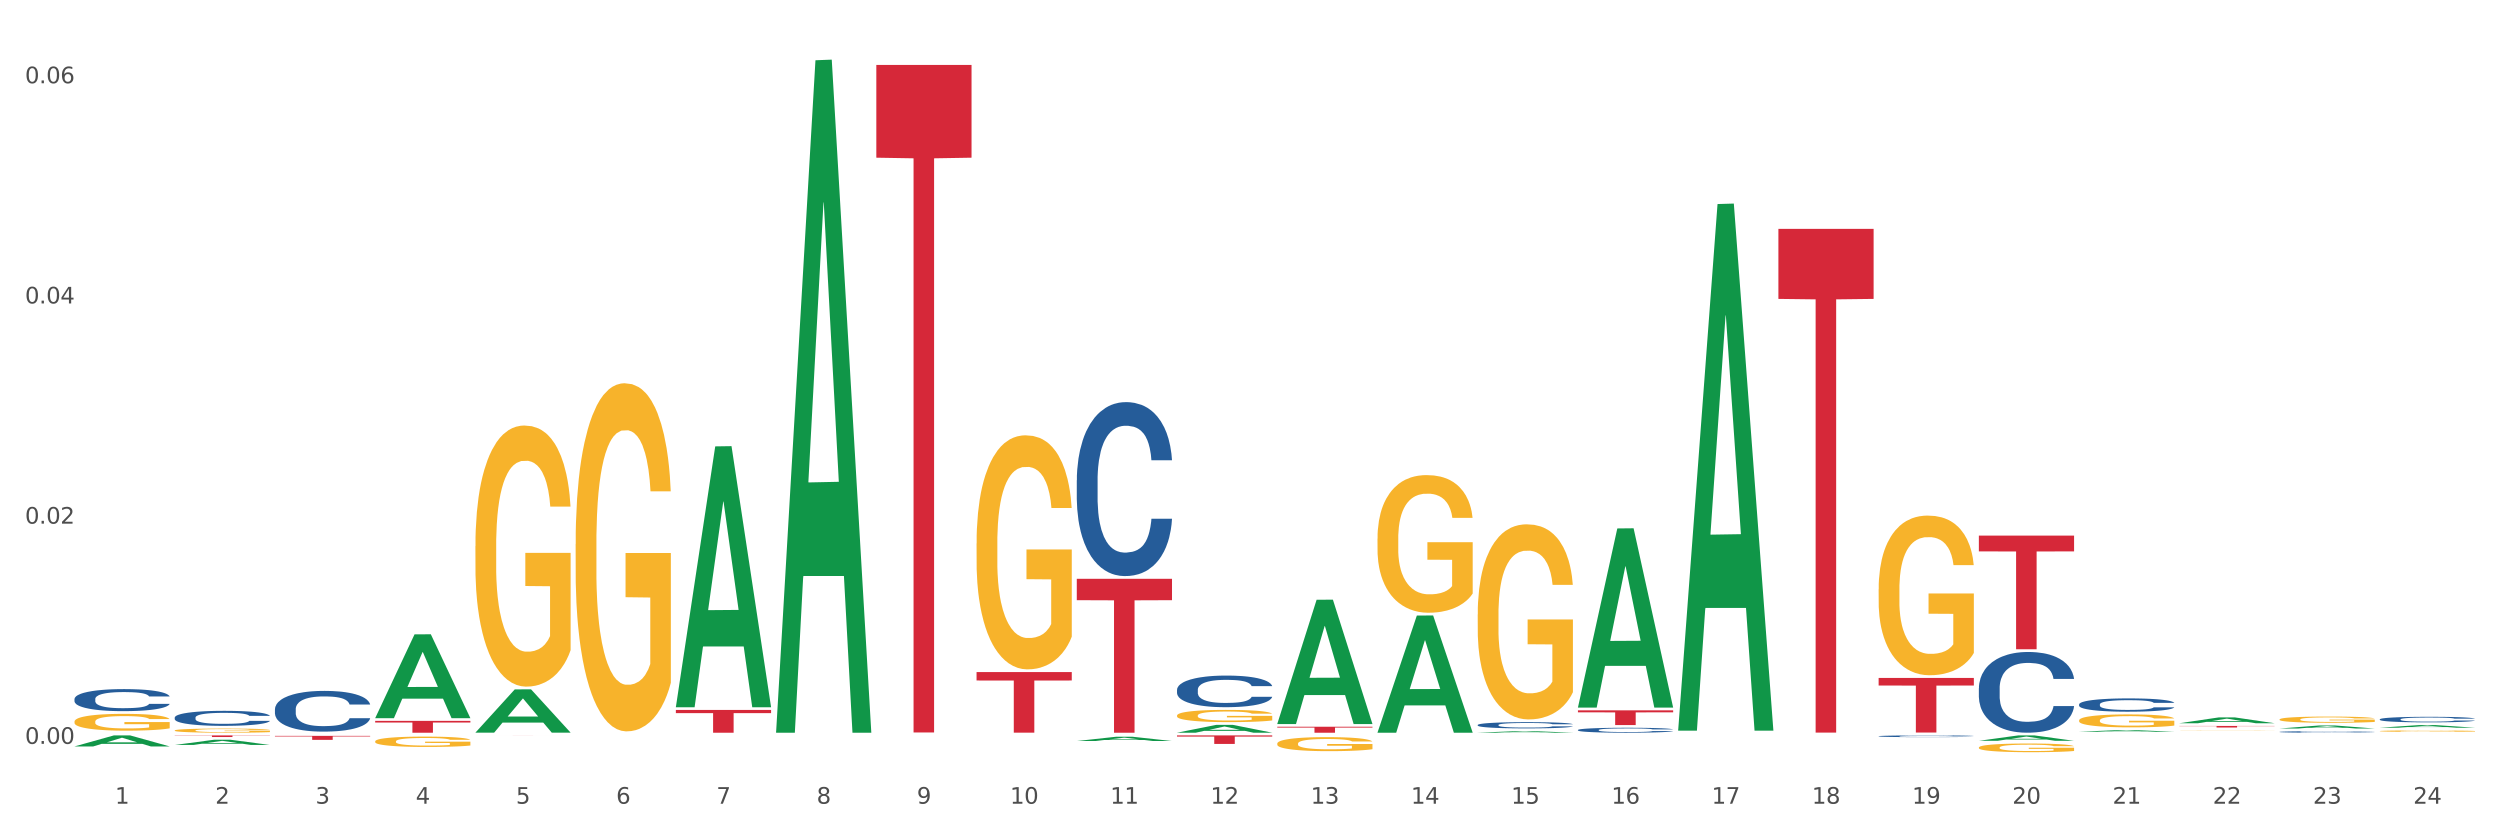 <?xml version="1.0" encoding="utf-8" standalone="no"?>
<!DOCTYPE svg PUBLIC "-//W3C//DTD SVG 1.1//EN"
  "http://www.w3.org/Graphics/SVG/1.1/DTD/svg11.dtd">
<svg xmlns:xlink="http://www.w3.org/1999/xlink" width="1080pt" height="360pt" viewBox="0 0 1080 360" xmlns="http://www.w3.org/2000/svg" version="1.1">
 <rect x="0" y="0" width="1080" height="360" fill="#333333" stroke="none"/>
 <defs>
  <style type="text/css">*{stroke-linejoin: round; stroke-linecap: butt}</style>
 </defs>
 <g id="figure_1">
  <g id="patch_1">
   <path d="M 0 360 
L 1080 360 
L 1080 0 
L 0 0 
z
" style="fill: #ffffff; stroke: #ffffff; stroke-linejoin: miter"/>
  </g>
  <g id="axes_1">
   <g id="matplotlib.axis_1">
    <g id="xtick_1">
     <g id="text_1">
      <!-- 1 -->
      <g style="fill: #4d4d4d" transform="translate(49.688 347.204) scale(0.096 -0.096)">
       <defs>
        <path id="DejaVuSans-31" d="M 794 531 
L 1825 531 
L 1825 4091 
L 703 3866 
L 703 4441 
L 1819 4666 
L 2450 4666 
L 2450 531 
L 3481 531 
L 3481 0 
L 794 0 
L 794 531 
z
" transform="scale(0.016)"/>
       </defs>
       <use xlink:href="#DejaVuSans-31"/>
      </g>
     </g>
    </g>
    <g id="xtick_2">
     <g id="text_2">
      <!-- 2 -->
      <g style="fill: #4d4d4d" transform="translate(92.988 347.204) scale(0.096 -0.096)">
       <defs>
        <path id="DejaVuSans-32" d="M 1228 531 
L 3431 531 
L 3431 0 
L 469 0 
L 469 531 
Q 828 903 1448 1529 
Q 2069 2156 2228 2338 
Q 2531 2678 2651 2914 
Q 2772 3150 2772 3378 
Q 2772 3750 2511 3984 
Q 2250 4219 1831 4219 
Q 1534 4219 1204 4116 
Q 875 4013 500 3803 
L 500 4441 
Q 881 4594 1212 4672 
Q 1544 4750 1819 4750 
Q 2544 4750 2975 4387 
Q 3406 4025 3406 3419 
Q 3406 3131 3298 2873 
Q 3191 2616 2906 2266 
Q 2828 2175 2409 1742 
Q 1991 1309 1228 531 
z
" transform="scale(0.016)"/>
       </defs>
       <use xlink:href="#DejaVuSans-32"/>
      </g>
     </g>
    </g>
    <g id="xtick_3">
     <g id="text_3">
      <!-- 3 -->
      <g style="fill: #4d4d4d" transform="translate(136.287 347.204) scale(0.096 -0.096)">
       <defs>
        <path id="DejaVuSans-33" d="M 2597 2516 
Q 3050 2419 3304 2112 
Q 3559 1806 3559 1356 
Q 3559 666 3084 287 
Q 2609 -91 1734 -91 
Q 1441 -91 1130 -33 
Q 819 25 488 141 
L 488 750 
Q 750 597 1062 519 
Q 1375 441 1716 441 
Q 2309 441 2620 675 
Q 2931 909 2931 1356 
Q 2931 1769 2642 2001 
Q 2353 2234 1838 2234 
L 1294 2234 
L 1294 2753 
L 1863 2753 
Q 2328 2753 2575 2939 
Q 2822 3125 2822 3475 
Q 2822 3834 2567 4026 
Q 2313 4219 1838 4219 
Q 1578 4219 1281 4162 
Q 984 4106 628 3988 
L 628 4550 
Q 988 4650 1302 4700 
Q 1616 4750 1894 4750 
Q 2613 4750 3031 4423 
Q 3450 4097 3450 3541 
Q 3450 3153 3228 2886 
Q 3006 2619 2597 2516 
z
" transform="scale(0.016)"/>
       </defs>
       <use xlink:href="#DejaVuSans-33"/>
      </g>
     </g>
    </g>
    <g id="xtick_4">
     <g id="text_4">
      <!-- 4 -->
      <g style="fill: #4d4d4d" transform="translate(179.587 347.204) scale(0.096 -0.096)">
       <defs>
        <path id="DejaVuSans-34" d="M 2419 4116 
L 825 1625 
L 2419 1625 
L 2419 4116 
z
M 2253 4666 
L 3047 4666 
L 3047 1625 
L 3713 1625 
L 3713 1100 
L 3047 1100 
L 3047 0 
L 2419 0 
L 2419 1100 
L 313 1100 
L 313 1709 
L 2253 4666 
z
" transform="scale(0.016)"/>
       </defs>
       <use xlink:href="#DejaVuSans-34"/>
      </g>
     </g>
    </g>
    <g id="xtick_5">
     <g id="text_5">
      <!-- 5 -->
      <g style="fill: #4d4d4d" transform="translate(222.887 347.204) scale(0.096 -0.096)">
       <defs>
        <path id="DejaVuSans-35" d="M 691 4666 
L 3169 4666 
L 3169 4134 
L 1269 4134 
L 1269 2991 
Q 1406 3038 1543 3061 
Q 1681 3084 1819 3084 
Q 2600 3084 3056 2656 
Q 3513 2228 3513 1497 
Q 3513 744 3044 326 
Q 2575 -91 1722 -91 
Q 1428 -91 1123 -41 
Q 819 9 494 109 
L 494 744 
Q 775 591 1075 516 
Q 1375 441 1709 441 
Q 2250 441 2565 725 
Q 2881 1009 2881 1497 
Q 2881 1984 2565 2268 
Q 2250 2553 1709 2553 
Q 1456 2553 1204 2497 
Q 953 2441 691 2322 
L 691 4666 
z
" transform="scale(0.016)"/>
       </defs>
       <use xlink:href="#DejaVuSans-35"/>
      </g>
     </g>
    </g>
    <g id="xtick_6">
     <g id="text_6">
      <!-- 6 -->
      <g style="fill: #4d4d4d" transform="translate(266.186 347.204) scale(0.096 -0.096)">
       <defs>
        <path id="DejaVuSans-36" d="M 2113 2584 
Q 1688 2584 1439 2293 
Q 1191 2003 1191 1497 
Q 1191 994 1439 701 
Q 1688 409 2113 409 
Q 2538 409 2786 701 
Q 3034 994 3034 1497 
Q 3034 2003 2786 2293 
Q 2538 2584 2113 2584 
z
M 3366 4563 
L 3366 3988 
Q 3128 4100 2886 4159 
Q 2644 4219 2406 4219 
Q 1781 4219 1451 3797 
Q 1122 3375 1075 2522 
Q 1259 2794 1537 2939 
Q 1816 3084 2150 3084 
Q 2853 3084 3261 2657 
Q 3669 2231 3669 1497 
Q 3669 778 3244 343 
Q 2819 -91 2113 -91 
Q 1303 -91 875 529 
Q 447 1150 447 2328 
Q 447 3434 972 4092 
Q 1497 4750 2381 4750 
Q 2619 4750 2861 4703 
Q 3103 4656 3366 4563 
z
" transform="scale(0.016)"/>
       </defs>
       <use xlink:href="#DejaVuSans-36"/>
      </g>
     </g>
    </g>
    <g id="xtick_7">
     <g id="text_7">
      <!-- 7 -->
      <g style="fill: #4d4d4d" transform="translate(309.486 347.204) scale(0.096 -0.096)">
       <defs>
        <path id="DejaVuSans-37" d="M 525 4666 
L 3525 4666 
L 3525 4397 
L 1831 0 
L 1172 0 
L 2766 4134 
L 525 4134 
L 525 4666 
z
" transform="scale(0.016)"/>
       </defs>
       <use xlink:href="#DejaVuSans-37"/>
      </g>
     </g>
    </g>
    <g id="xtick_8">
     <g id="text_8">
      <!-- 8 -->
      <g style="fill: #4d4d4d" transform="translate(352.785 347.204) scale(0.096 -0.096)">
       <defs>
        <path id="DejaVuSans-38" d="M 2034 2216 
Q 1584 2216 1326 1975 
Q 1069 1734 1069 1313 
Q 1069 891 1326 650 
Q 1584 409 2034 409 
Q 2484 409 2743 651 
Q 3003 894 3003 1313 
Q 3003 1734 2745 1975 
Q 2488 2216 2034 2216 
z
M 1403 2484 
Q 997 2584 770 2862 
Q 544 3141 544 3541 
Q 544 4100 942 4425 
Q 1341 4750 2034 4750 
Q 2731 4750 3128 4425 
Q 3525 4100 3525 3541 
Q 3525 3141 3298 2862 
Q 3072 2584 2669 2484 
Q 3125 2378 3379 2068 
Q 3634 1759 3634 1313 
Q 3634 634 3220 271 
Q 2806 -91 2034 -91 
Q 1263 -91 848 271 
Q 434 634 434 1313 
Q 434 1759 690 2068 
Q 947 2378 1403 2484 
z
M 1172 3481 
Q 1172 3119 1398 2916 
Q 1625 2713 2034 2713 
Q 2441 2713 2670 2916 
Q 2900 3119 2900 3481 
Q 2900 3844 2670 4047 
Q 2441 4250 2034 4250 
Q 1625 4250 1398 4047 
Q 1172 3844 1172 3481 
z
" transform="scale(0.016)"/>
       </defs>
       <use xlink:href="#DejaVuSans-38"/>
      </g>
     </g>
    </g>
    <g id="xtick_9">
     <g id="text_9">
      <!-- 9 -->
      <g style="fill: #4d4d4d" transform="translate(396.085 347.204) scale(0.096 -0.096)">
       <defs>
        <path id="DejaVuSans-39" d="M 703 97 
L 703 672 
Q 941 559 1184 500 
Q 1428 441 1663 441 
Q 2288 441 2617 861 
Q 2947 1281 2994 2138 
Q 2813 1869 2534 1725 
Q 2256 1581 1919 1581 
Q 1219 1581 811 2004 
Q 403 2428 403 3163 
Q 403 3881 828 4315 
Q 1253 4750 1959 4750 
Q 2769 4750 3195 4129 
Q 3622 3509 3622 2328 
Q 3622 1225 3098 567 
Q 2575 -91 1691 -91 
Q 1453 -91 1209 -44 
Q 966 3 703 97 
z
M 1959 2075 
Q 2384 2075 2632 2365 
Q 2881 2656 2881 3163 
Q 2881 3666 2632 3958 
Q 2384 4250 1959 4250 
Q 1534 4250 1286 3958 
Q 1038 3666 1038 3163 
Q 1038 2656 1286 2365 
Q 1534 2075 1959 2075 
z
" transform="scale(0.016)"/>
       </defs>
       <use xlink:href="#DejaVuSans-39"/>
      </g>
     </g>
    </g>
    <g id="xtick_10">
     <g id="text_10">
      <!-- 10 -->
      <g style="fill: #4d4d4d" transform="translate(436.331 347.204) scale(0.096 -0.096)">
       <defs>
        <path id="DejaVuSans-30" d="M 2034 4250 
Q 1547 4250 1301 3770 
Q 1056 3291 1056 2328 
Q 1056 1369 1301 889 
Q 1547 409 2034 409 
Q 2525 409 2770 889 
Q 3016 1369 3016 2328 
Q 3016 3291 2770 3770 
Q 2525 4250 2034 4250 
z
M 2034 4750 
Q 2819 4750 3233 4129 
Q 3647 3509 3647 2328 
Q 3647 1150 3233 529 
Q 2819 -91 2034 -91 
Q 1250 -91 836 529 
Q 422 1150 422 2328 
Q 422 3509 836 4129 
Q 1250 4750 2034 4750 
z
" transform="scale(0.016)"/>
       </defs>
       <use xlink:href="#DejaVuSans-31"/>
       <use xlink:href="#DejaVuSans-30" transform="translate(63.623 0)"/>
      </g>
     </g>
    </g>
    <g id="xtick_11">
     <g id="text_11">
      <!-- 11 -->
      <g style="fill: #4d4d4d" transform="translate(479.63 347.204) scale(0.096 -0.096)">
       <use xlink:href="#DejaVuSans-31"/>
       <use xlink:href="#DejaVuSans-31" transform="translate(63.623 0)"/>
      </g>
     </g>
    </g>
    <g id="xtick_12">
     <g id="text_12">
      <!-- 12 -->
      <g style="fill: #4d4d4d" transform="translate(522.93 347.204) scale(0.096 -0.096)">
       <use xlink:href="#DejaVuSans-31"/>
       <use xlink:href="#DejaVuSans-32" transform="translate(63.623 0)"/>
      </g>
     </g>
    </g>
    <g id="xtick_13">
     <g id="text_13">
      <!-- 13 -->
      <g style="fill: #4d4d4d" transform="translate(566.229 347.204) scale(0.096 -0.096)">
       <use xlink:href="#DejaVuSans-31"/>
       <use xlink:href="#DejaVuSans-33" transform="translate(63.623 0)"/>
      </g>
     </g>
    </g>
    <g id="xtick_14">
     <g id="text_14">
      <!-- 14 -->
      <g style="fill: #4d4d4d" transform="translate(609.529 347.204) scale(0.096 -0.096)">
       <use xlink:href="#DejaVuSans-31"/>
       <use xlink:href="#DejaVuSans-34" transform="translate(63.623 0)"/>
      </g>
     </g>
    </g>
    <g id="xtick_15">
     <g id="text_15">
      <!-- 15 -->
      <g style="fill: #4d4d4d" transform="translate(652.828 347.204) scale(0.096 -0.096)">
       <use xlink:href="#DejaVuSans-31"/>
       <use xlink:href="#DejaVuSans-35" transform="translate(63.623 0)"/>
      </g>
     </g>
    </g>
    <g id="xtick_16">
     <g id="text_16">
      <!-- 16 -->
      <g style="fill: #4d4d4d" transform="translate(696.128 347.204) scale(0.096 -0.096)">
       <use xlink:href="#DejaVuSans-31"/>
       <use xlink:href="#DejaVuSans-36" transform="translate(63.623 0)"/>
      </g>
     </g>
    </g>
    <g id="xtick_17">
     <g id="text_17">
      <!-- 17 -->
      <g style="fill: #4d4d4d" transform="translate(739.428 347.204) scale(0.096 -0.096)">
       <use xlink:href="#DejaVuSans-31"/>
       <use xlink:href="#DejaVuSans-37" transform="translate(63.623 0)"/>
      </g>
     </g>
    </g>
    <g id="xtick_18">
     <g id="text_18">
      <!-- 18 -->
      <g style="fill: #4d4d4d" transform="translate(782.727 347.204) scale(0.096 -0.096)">
       <use xlink:href="#DejaVuSans-31"/>
       <use xlink:href="#DejaVuSans-38" transform="translate(63.623 0)"/>
      </g>
     </g>
    </g>
    <g id="xtick_19">
     <g id="text_19">
      <!-- 19 -->
      <g style="fill: #4d4d4d" transform="translate(826.027 347.204) scale(0.096 -0.096)">
       <use xlink:href="#DejaVuSans-31"/>
       <use xlink:href="#DejaVuSans-39" transform="translate(63.623 0)"/>
      </g>
     </g>
    </g>
    <g id="xtick_20">
     <g id="text_20">
      <!-- 20 -->
      <g style="fill: #4d4d4d" transform="translate(869.326 347.204) scale(0.096 -0.096)">
       <use xlink:href="#DejaVuSans-32"/>
       <use xlink:href="#DejaVuSans-30" transform="translate(63.623 0)"/>
      </g>
     </g>
    </g>
    <g id="xtick_21">
     <g id="text_21">
      <!-- 21 -->
      <g style="fill: #4d4d4d" transform="translate(912.626 347.204) scale(0.096 -0.096)">
       <use xlink:href="#DejaVuSans-32"/>
       <use xlink:href="#DejaVuSans-31" transform="translate(63.623 0)"/>
      </g>
     </g>
    </g>
    <g id="xtick_22">
     <g id="text_22">
      <!-- 22 -->
      <g style="fill: #4d4d4d" transform="translate(955.926 347.204) scale(0.096 -0.096)">
       <use xlink:href="#DejaVuSans-32"/>
       <use xlink:href="#DejaVuSans-32" transform="translate(63.623 0)"/>
      </g>
     </g>
    </g>
    <g id="xtick_23">
     <g id="text_23">
      <!-- 23 -->
      <g style="fill: #4d4d4d" transform="translate(999.225 347.204) scale(0.096 -0.096)">
       <use xlink:href="#DejaVuSans-32"/>
       <use xlink:href="#DejaVuSans-33" transform="translate(63.623 0)"/>
      </g>
     </g>
    </g>
    <g id="xtick_24">
     <g id="text_24">
      <!-- 24 -->
      <g style="fill: #4d4d4d" transform="translate(1042.525 347.204) scale(0.096 -0.096)">
       <use xlink:href="#DejaVuSans-32"/>
       <use xlink:href="#DejaVuSans-34" transform="translate(63.623 0)"/>
      </g>
     </g>
    </g>
    <g id="xtick_25"/>
    <g id="xtick_26"/>
    <g id="xtick_27"/>
    <g id="xtick_28"/>
    <g id="xtick_29"/>
    <g id="xtick_30"/>
    <g id="xtick_31"/>
    <g id="xtick_32"/>
    <g id="xtick_33"/>
    <g id="xtick_34"/>
    <g id="xtick_35"/>
    <g id="xtick_36"/>
    <g id="xtick_37"/>
    <g id="xtick_38"/>
    <g id="xtick_39"/>
    <g id="xtick_40"/>
    <g id="xtick_41"/>
    <g id="xtick_42"/>
    <g id="xtick_43"/>
    <g id="xtick_44"/>
    <g id="xtick_45"/>
    <g id="xtick_46"/>
    <g id="xtick_47"/>
   </g>
   <g id="matplotlib.axis_2">
    <g id="ytick_1">
     <g id="text_25">
      <!-- 0.00 -->
      <g style="fill: #4d4d4d" transform="translate(10.8 321.342) scale(0.096 -0.096)">
       <defs>
        <path id="DejaVuSans-2e" d="M 684 794 
L 1344 794 
L 1344 0 
L 684 0 
L 684 794 
z
" transform="scale(0.016)"/>
       </defs>
       <use xlink:href="#DejaVuSans-30"/>
       <use xlink:href="#DejaVuSans-2e" transform="translate(63.623 0)"/>
       <use xlink:href="#DejaVuSans-30" transform="translate(95.41 0)"/>
       <use xlink:href="#DejaVuSans-30" transform="translate(159.033 0)"/>
      </g>
     </g>
    </g>
    <g id="ytick_2">
     <g id="text_26">
      <!-- 0.02 -->
      <g style="fill: #4d4d4d" transform="translate(10.8 226.217) scale(0.096 -0.096)">
       <use xlink:href="#DejaVuSans-30"/>
       <use xlink:href="#DejaVuSans-2e" transform="translate(63.623 0)"/>
       <use xlink:href="#DejaVuSans-30" transform="translate(95.41 0)"/>
       <use xlink:href="#DejaVuSans-32" transform="translate(159.033 0)"/>
      </g>
     </g>
    </g>
    <g id="ytick_3">
     <g id="text_27">
      <!-- 0.04 -->
      <g style="fill: #4d4d4d" transform="translate(10.8 131.093) scale(0.096 -0.096)">
       <use xlink:href="#DejaVuSans-30"/>
       <use xlink:href="#DejaVuSans-2e" transform="translate(63.623 0)"/>
       <use xlink:href="#DejaVuSans-30" transform="translate(95.41 0)"/>
       <use xlink:href="#DejaVuSans-34" transform="translate(159.033 0)"/>
      </g>
     </g>
    </g>
    <g id="ytick_4">
     <g id="text_28">
      <!-- 0.06 -->
      <g style="fill: #4d4d4d" transform="translate(10.8 35.968) scale(0.096 -0.096)">
       <use xlink:href="#DejaVuSans-30"/>
       <use xlink:href="#DejaVuSans-2e" transform="translate(63.623 0)"/>
       <use xlink:href="#DejaVuSans-30" transform="translate(95.41 0)"/>
       <use xlink:href="#DejaVuSans-36" transform="translate(159.033 0)"/>
      </g>
     </g>
    </g>
    <g id="ytick_5"/>
    <g id="ytick_6"/>
    <g id="ytick_7"/>
   </g>
   <g id="PolyCollection_1">
    <path d="M 32.175 322.453 
L 32.217 322.448 
L 49.18 317.699 
L 56.22 317.695 
L 73.31 322.462 
L 65.167 322.462 
L 61.478 321.352 
L 43.964 321.352 
L 43.837 321.369 
L 40.275 322.462 
L 32.175 322.462 
L 32.175 322.453 
L 46.169 320.689 
L 59.273 320.685 
L 52.785 318.711 
L 52.7 318.702 
L 52.615 318.715 
L 46.127 320.685 
L 46.169 320.689 
L 32.175 322.453 
z
" clip-path="url(#pb1dc46f1c5)" style="fill: #109648"/>
    <path d="M 75.475 321.821 
L 75.517 321.819 
L 92.48 319.565 
L 99.519 319.562 
L 116.609 321.825 
L 108.467 321.825 
L 104.778 321.298 
L 87.264 321.298 
L 87.136 321.307 
L 83.574 321.825 
L 75.475 321.825 
L 75.475 321.821 
L 89.469 320.984 
L 102.573 320.982 
L 96.084 320.045 
L 95.999 320.04 
L 95.915 320.047 
L 89.426 320.982 
L 89.469 320.984 
L 75.475 321.821 
z
" clip-path="url(#pb1dc46f1c5)" style="fill: #109648"/>
    <path d="M 854.867 297.323 
L 854.916 297.291 
L 854.916 296.399 
L 855.062 295.189 
L 855.596 292.96 
L 856.277 291.272 
L 857.444 289.297 
L 858.076 288.469 
L 858.903 287.546 
L 860.605 286.049 
L 862.549 284.775 
L 863.911 284.074 
L 864.932 283.628 
L 867.217 282.832 
L 868.53 282.482 
L 869.891 282.195 
L 871.058 282.004 
L 873.003 281.781 
L 874.559 281.686 
L 876.358 281.654 
L 877.865 281.686 
L 879.859 281.813 
L 882.776 282.195 
L 883.895 282.418 
L 885.402 282.8 
L 886.958 283.31 
L 888.222 283.819 
L 889.681 284.552 
L 891.188 285.507 
L 892.647 286.718 
L 893.668 287.832 
L 894.494 289.011 
L 895.224 290.444 
L 895.759 292.004 
L 896.002 293.31 
L 887.104 293.31 
L 886.861 292.132 
L 886.374 290.858 
L 885.888 289.998 
L 885.353 289.297 
L 884.527 288.501 
L 883.797 287.991 
L 882.582 287.386 
L 881.464 287.004 
L 880.54 286.781 
L 879.421 286.59 
L 877.039 286.399 
L 875.337 286.399 
L 874.267 286.463 
L 872.955 286.622 
L 871.836 286.845 
L 870.524 287.227 
L 869.502 287.641 
L 868.481 288.183 
L 867.898 288.565 
L 867.023 289.265 
L 866.439 289.839 
L 865.661 290.826 
L 865.224 291.527 
L 864.446 293.342 
L 864.105 294.679 
L 863.959 295.603 
L 863.862 296.622 
L 863.862 301.59 
L 864.154 303.82 
L 864.397 304.775 
L 864.786 305.858 
L 865.515 307.259 
L 866.585 308.629 
L 867.703 309.616 
L 868.627 310.221 
L 869.502 310.667 
L 870.378 311.017 
L 871.447 311.336 
L 872.323 311.527 
L 873.635 311.718 
L 875.191 311.813 
L 876.407 311.813 
L 878.887 311.654 
L 880.005 311.495 
L 881.075 311.272 
L 882.242 310.922 
L 883.165 310.539 
L 883.7 310.253 
L 884.575 309.648 
L 885.256 309.011 
L 885.84 308.278 
L 886.229 307.641 
L 886.666 306.686 
L 887.007 305.603 
L 887.104 305.03 
L 896.002 305.03 
L 895.807 306.176 
L 895.467 307.291 
L 894.786 308.788 
L 894.251 309.648 
L 893.425 310.699 
L 892.549 311.59 
L 891.334 312.578 
L 890.216 313.31 
L 889.049 313.947 
L 887.784 314.52 
L 885.499 315.317 
L 884.673 315.54 
L 882.922 315.922 
L 881.561 316.145 
L 879.567 316.368 
L 877.525 316.495 
L 875.386 316.527 
L 873.489 316.463 
L 871.399 316.272 
L 870.086 316.081 
L 868.627 315.794 
L 866.925 315.348 
L 865.321 314.807 
L 863.814 314.17 
L 862.404 313.438 
L 861.091 312.61 
L 859.389 311.24 
L 858.125 309.903 
L 857.201 308.66 
L 856.569 307.609 
L 855.937 306.272 
L 855.596 305.348 
L 855.062 303.119 
L 854.867 301.049 
L 854.867 297.323 
z
" clip-path="url(#pb1dc46f1c5)" style="fill: #255c99"/>
    <path d="M 1028.065 310.737 
L 1028.114 310.735 
L 1028.114 310.673 
L 1028.26 310.59 
L 1028.795 310.437 
L 1029.475 310.32 
L 1030.642 310.184 
L 1031.274 310.127 
L 1032.101 310.063 
L 1033.803 309.96 
L 1035.748 309.873 
L 1037.109 309.824 
L 1038.13 309.794 
L 1040.416 309.739 
L 1041.728 309.715 
L 1043.09 309.695 
L 1044.257 309.682 
L 1046.202 309.666 
L 1047.757 309.66 
L 1049.557 309.658 
L 1051.064 309.66 
L 1053.057 309.669 
L 1055.975 309.695 
L 1057.093 309.71 
L 1058.6 309.737 
L 1060.156 309.772 
L 1061.42 309.807 
L 1062.879 309.857 
L 1064.386 309.923 
L 1065.845 310.006 
L 1066.866 310.083 
L 1067.693 310.164 
L 1068.422 310.263 
L 1068.957 310.371 
L 1069.2 310.461 
L 1060.302 310.461 
L 1060.059 310.379 
L 1059.573 310.292 
L 1059.087 310.232 
L 1058.552 310.184 
L 1057.725 310.129 
L 1056.996 310.094 
L 1055.78 310.053 
L 1054.662 310.026 
L 1053.738 310.011 
L 1052.62 309.998 
L 1050.237 309.984 
L 1048.535 309.984 
L 1047.466 309.989 
L 1046.153 310 
L 1045.035 310.015 
L 1043.722 310.042 
L 1042.701 310.07 
L 1041.68 310.107 
L 1041.096 310.134 
L 1040.221 310.182 
L 1039.638 310.221 
L 1038.86 310.289 
L 1038.422 310.338 
L 1037.644 310.463 
L 1037.304 310.555 
L 1037.158 310.619 
L 1037.061 310.689 
L 1037.061 311.031 
L 1037.352 311.185 
L 1037.595 311.251 
L 1037.984 311.325 
L 1038.714 311.422 
L 1039.783 311.516 
L 1040.902 311.584 
L 1041.826 311.626 
L 1042.701 311.657 
L 1043.576 311.681 
L 1044.646 311.703 
L 1045.521 311.716 
L 1046.834 311.729 
L 1048.39 311.736 
L 1049.605 311.736 
L 1052.085 311.725 
L 1053.203 311.714 
L 1054.273 311.698 
L 1055.44 311.674 
L 1056.364 311.648 
L 1056.899 311.628 
L 1057.774 311.586 
L 1058.454 311.542 
L 1059.038 311.492 
L 1059.427 311.448 
L 1059.864 311.382 
L 1060.205 311.308 
L 1060.302 311.268 
L 1069.2 311.268 
L 1069.006 311.347 
L 1068.665 311.424 
L 1067.984 311.527 
L 1067.45 311.586 
L 1066.623 311.659 
L 1065.748 311.72 
L 1064.532 311.788 
L 1063.414 311.839 
L 1062.247 311.883 
L 1060.983 311.922 
L 1058.698 311.977 
L 1057.871 311.992 
L 1056.121 312.019 
L 1054.759 312.034 
L 1052.766 312.049 
L 1050.723 312.058 
L 1048.584 312.06 
L 1046.688 312.056 
L 1044.597 312.043 
L 1043.284 312.03 
L 1041.826 312.01 
L 1040.124 311.979 
L 1038.519 311.942 
L 1037.012 311.898 
L 1035.602 311.847 
L 1034.289 311.79 
L 1032.587 311.696 
L 1031.323 311.604 
L 1030.399 311.518 
L 1029.767 311.446 
L 1029.135 311.354 
L 1028.795 311.29 
L 1028.26 311.136 
L 1028.065 310.994 
L 1028.065 310.737 
z
" clip-path="url(#pb1dc46f1c5)" style="fill: #255c99"/>
    <path d="M 984.766 316.176 
L 984.814 316.176 
L 984.814 316.159 
L 984.96 316.137 
L 985.495 316.097 
L 986.176 316.066 
L 987.343 316.03 
L 987.975 316.015 
L 988.801 315.998 
L 990.503 315.971 
L 992.448 315.947 
L 993.81 315.935 
L 994.831 315.926 
L 997.116 315.912 
L 998.429 315.906 
L 999.79 315.9 
L 1000.957 315.897 
L 1002.902 315.893 
L 1004.458 315.891 
L 1006.257 315.89 
L 1007.764 315.891 
L 1009.758 315.893 
L 1012.675 315.9 
L 1013.793 315.904 
L 1015.301 315.911 
L 1016.857 315.921 
L 1018.121 315.93 
L 1019.579 315.943 
L 1021.087 315.961 
L 1022.545 315.983 
L 1023.567 316.003 
L 1024.393 316.025 
L 1025.122 316.051 
L 1025.657 316.079 
L 1025.9 316.103 
L 1017.003 316.103 
L 1016.759 316.082 
L 1016.273 316.058 
L 1015.787 316.043 
L 1015.252 316.03 
L 1014.426 316.015 
L 1013.696 316.006 
L 1012.481 315.995 
L 1011.362 315.988 
L 1010.438 315.984 
L 1009.32 315.981 
L 1006.938 315.977 
L 1005.236 315.977 
L 1004.166 315.978 
L 1002.853 315.981 
L 1001.735 315.985 
L 1000.422 315.992 
L 999.401 316 
L 998.38 316.01 
L 997.797 316.017 
L 996.921 316.029 
L 996.338 316.04 
L 995.56 316.058 
L 995.122 316.071 
L 994.344 316.104 
L 994.004 316.128 
L 993.858 316.145 
L 993.761 316.164 
L 993.761 316.254 
L 994.053 316.295 
L 994.296 316.312 
L 994.685 316.332 
L 995.414 316.358 
L 996.484 316.383 
L 997.602 316.401 
L 998.526 316.412 
L 999.401 316.42 
L 1000.276 316.426 
L 1001.346 316.432 
L 1002.221 316.436 
L 1003.534 316.439 
L 1005.09 316.441 
L 1006.306 316.441 
L 1008.785 316.438 
L 1009.904 316.435 
L 1010.973 316.431 
L 1012.14 316.424 
L 1013.064 316.418 
L 1013.599 316.412 
L 1014.474 316.401 
L 1015.155 316.39 
L 1015.738 316.376 
L 1016.127 316.365 
L 1016.565 316.347 
L 1016.905 316.327 
L 1017.003 316.317 
L 1025.9 316.317 
L 1025.706 316.338 
L 1025.366 316.358 
L 1024.685 316.386 
L 1024.15 316.401 
L 1023.323 316.42 
L 1022.448 316.437 
L 1021.233 316.455 
L 1020.114 316.468 
L 1018.947 316.48 
L 1017.683 316.49 
L 1015.398 316.505 
L 1014.571 316.509 
L 1012.821 316.516 
L 1011.46 316.52 
L 1009.466 316.524 
L 1007.424 316.526 
L 1005.284 316.527 
L 1003.388 316.526 
L 1001.297 316.522 
L 999.985 316.519 
L 998.526 316.513 
L 996.824 316.505 
L 995.22 316.495 
L 993.712 316.484 
L 992.302 316.47 
L 990.989 316.455 
L 989.288 316.43 
L 988.024 316.406 
L 987.1 316.383 
L 986.468 316.364 
L 985.836 316.34 
L 985.495 316.323 
L 984.96 316.282 
L 984.766 316.244 
L 984.766 316.176 
z
" clip-path="url(#pb1dc46f1c5)" style="fill: #255c99"/>
    <path d="M 898.167 304.291 
L 898.215 304.285 
L 898.215 304.138 
L 898.361 303.939 
L 898.896 303.571 
L 899.577 303.292 
L 900.744 302.967 
L 901.376 302.83 
L 902.202 302.678 
L 903.904 302.431 
L 905.849 302.221 
L 907.21 302.105 
L 908.231 302.032 
L 910.517 301.9 
L 911.83 301.843 
L 913.191 301.795 
L 914.358 301.764 
L 916.303 301.727 
L 917.859 301.711 
L 919.658 301.706 
L 921.165 301.711 
L 923.159 301.732 
L 926.076 301.795 
L 927.194 301.832 
L 928.702 301.895 
L 930.257 301.979 
L 931.522 302.063 
L 932.98 302.184 
L 934.488 302.342 
L 935.946 302.541 
L 936.967 302.725 
L 937.794 302.919 
L 938.523 303.156 
L 939.058 303.413 
L 939.301 303.629 
L 930.403 303.629 
L 930.16 303.434 
L 929.674 303.224 
L 929.188 303.082 
L 928.653 302.967 
L 927.826 302.835 
L 927.097 302.751 
L 925.881 302.652 
L 924.763 302.588 
L 923.839 302.552 
L 922.721 302.52 
L 920.338 302.489 
L 918.637 302.489 
L 917.567 302.499 
L 916.254 302.525 
L 915.136 302.562 
L 913.823 302.625 
L 912.802 302.694 
L 911.781 302.783 
L 911.197 302.846 
L 910.322 302.961 
L 909.739 303.056 
L 908.961 303.219 
L 908.523 303.334 
L 907.745 303.634 
L 907.405 303.855 
L 907.259 304.007 
L 907.162 304.175 
L 907.162 304.995 
L 907.454 305.362 
L 907.697 305.52 
L 908.086 305.699 
L 908.815 305.93 
L 909.885 306.156 
L 911.003 306.318 
L 911.927 306.418 
L 912.802 306.492 
L 913.677 306.55 
L 914.747 306.602 
L 915.622 306.634 
L 916.935 306.665 
L 918.491 306.681 
L 919.706 306.681 
L 922.186 306.655 
L 923.304 306.628 
L 924.374 306.592 
L 925.541 306.534 
L 926.465 306.471 
L 927 306.424 
L 927.875 306.324 
L 928.556 306.219 
L 929.139 306.098 
L 929.528 305.993 
L 929.966 305.835 
L 930.306 305.657 
L 930.403 305.562 
L 939.301 305.562 
L 939.107 305.751 
L 938.766 305.935 
L 938.086 306.182 
L 937.551 306.324 
L 936.724 306.497 
L 935.849 306.644 
L 934.633 306.807 
L 933.515 306.928 
L 932.348 307.033 
L 931.084 307.127 
L 928.799 307.259 
L 927.972 307.296 
L 926.222 307.359 
L 924.86 307.395 
L 922.867 307.432 
L 920.825 307.453 
L 918.685 307.458 
L 916.789 307.448 
L 914.698 307.416 
L 913.385 307.385 
L 911.927 307.338 
L 910.225 307.264 
L 908.62 307.175 
L 907.113 307.07 
L 905.703 306.949 
L 904.39 306.812 
L 902.689 306.586 
L 901.424 306.366 
L 900.501 306.161 
L 899.868 305.987 
L 899.236 305.767 
L 898.896 305.614 
L 898.361 305.247 
L 898.167 304.905 
L 898.167 304.291 
z
" clip-path="url(#pb1dc46f1c5)" style="fill: #255c99"/>
    <path d="M 811.567 318.036 
L 811.616 318.035 
L 811.616 318.016 
L 811.762 317.99 
L 812.297 317.941 
L 812.978 317.904 
L 814.144 317.861 
L 814.777 317.843 
L 815.603 317.823 
L 817.305 317.79 
L 819.25 317.763 
L 820.611 317.747 
L 821.632 317.738 
L 823.918 317.72 
L 825.23 317.713 
L 826.592 317.706 
L 827.759 317.702 
L 829.704 317.697 
L 831.26 317.695 
L 833.059 317.695 
L 834.566 317.695 
L 836.559 317.698 
L 839.477 317.706 
L 840.595 317.711 
L 842.102 317.72 
L 843.658 317.731 
L 844.922 317.742 
L 846.381 317.758 
L 847.888 317.779 
L 849.347 317.805 
L 850.368 317.829 
L 851.195 317.855 
L 851.924 317.886 
L 852.459 317.92 
L 852.702 317.949 
L 843.804 317.949 
L 843.561 317.923 
L 843.075 317.895 
L 842.589 317.876 
L 842.054 317.861 
L 841.227 317.844 
L 840.498 317.833 
L 839.282 317.82 
L 838.164 317.811 
L 837.24 317.806 
L 836.122 317.802 
L 833.739 317.798 
L 832.038 317.798 
L 830.968 317.799 
L 829.655 317.803 
L 828.537 317.808 
L 827.224 317.816 
L 826.203 317.825 
L 825.182 317.837 
L 824.598 317.845 
L 823.723 317.86 
L 823.14 317.873 
L 822.362 317.894 
L 821.924 317.91 
L 821.146 317.949 
L 820.806 317.979 
L 820.66 317.999 
L 820.563 318.021 
L 820.563 318.129 
L 820.854 318.178 
L 821.097 318.199 
L 821.486 318.222 
L 822.216 318.253 
L 823.285 318.283 
L 824.404 318.304 
L 825.328 318.317 
L 826.203 318.327 
L 827.078 318.335 
L 828.148 318.342 
L 829.023 318.346 
L 830.336 318.35 
L 831.892 318.352 
L 833.107 318.352 
L 835.587 318.349 
L 836.705 318.345 
L 837.775 318.34 
L 838.942 318.333 
L 839.866 318.324 
L 840.401 318.318 
L 841.276 318.305 
L 841.957 318.291 
L 842.54 318.275 
L 842.929 318.261 
L 843.367 318.24 
L 843.707 318.217 
L 843.804 318.204 
L 852.702 318.204 
L 852.508 318.229 
L 852.167 318.253 
L 851.487 318.286 
L 850.952 318.305 
L 850.125 318.328 
L 849.25 318.347 
L 848.034 318.369 
L 846.916 318.385 
L 845.749 318.399 
L 844.485 318.411 
L 842.2 318.428 
L 841.373 318.433 
L 839.623 318.442 
L 838.261 318.447 
L 836.268 318.451 
L 834.226 318.454 
L 832.086 318.455 
L 830.19 318.453 
L 828.099 318.449 
L 826.786 318.445 
L 825.328 318.439 
L 823.626 318.429 
L 822.021 318.417 
L 820.514 318.403 
L 819.104 318.387 
L 817.791 318.369 
L 816.089 318.34 
L 814.825 318.31 
L 813.901 318.283 
L 813.269 318.26 
L 812.637 318.231 
L 812.297 318.211 
L 811.762 318.163 
L 811.567 318.117 
L 811.567 318.036 
z
" clip-path="url(#pb1dc46f1c5)" style="fill: #255c99"/>
    <path d="M 75.475 315.564 
L 75.523 315.562 
L 75.523 315.503 
L 75.62 315.453 
L 76.106 315.33 
L 76.834 315.229 
L 77.369 315.175 
L 77.903 315.131 
L 78.534 315.086 
L 79.311 315.041 
L 80.72 314.974 
L 81.594 314.939 
L 82.662 314.903 
L 84.605 314.851 
L 86.013 314.821 
L 87.47 314.797 
L 89.85 314.768 
L 91.404 314.754 
L 93.055 314.745 
L 95.046 314.738 
L 96.552 314.736 
L 99.854 314.741 
L 102.671 314.756 
L 104.031 314.768 
L 105.779 314.787 
L 106.702 314.8 
L 108.207 314.826 
L 109.762 314.861 
L 110.83 314.89 
L 112.433 314.946 
L 113.647 315.001 
L 114.764 315.07 
L 115.346 315.117 
L 115.784 315.162 
L 116.172 315.212 
L 116.561 315.292 
L 107.819 315.292 
L 107.479 315.235 
L 106.945 315.181 
L 106.168 315.129 
L 105.488 315.096 
L 104.322 315.055 
L 103.254 315.029 
L 102.137 315.01 
L 100.777 314.993 
L 99.709 314.985 
L 98.203 314.978 
L 95.241 314.98 
L 93.249 314.993 
L 91.89 315.01 
L 91.015 315.024 
L 90.238 315.041 
L 89.364 315.063 
L 88.344 315.098 
L 87.616 315.129 
L 86.887 315.168 
L 86.305 315.207 
L 85.77 315.253 
L 85.333 315.302 
L 84.993 315.353 
L 84.702 315.415 
L 84.459 315.518 
L 84.459 315.742 
L 84.556 315.793 
L 84.799 315.86 
L 85.09 315.91 
L 85.576 315.971 
L 86.013 316.012 
L 86.839 316.071 
L 87.762 316.12 
L 88.49 316.151 
L 89.218 316.177 
L 90.481 316.213 
L 91.89 316.242 
L 93.104 316.26 
L 94.755 316.277 
L 95.872 316.283 
L 96.843 316.286 
L 99.223 316.286 
L 100.923 316.282 
L 102.817 316.27 
L 104.274 316.255 
L 105.488 316.237 
L 106.848 316.208 
L 107.722 316.18 
L 107.722 315.838 
L 97.037 315.837 
L 97.037 315.61 
L 116.609 315.61 
L 116.609 316.277 
L 115.784 316.311 
L 114.861 316.342 
L 113.89 316.37 
L 112.433 316.404 
L 110.684 316.437 
L 109.13 316.46 
L 107.479 316.479 
L 105.536 316.497 
L 103.011 316.514 
L 101.457 316.52 
L 99.514 316.525 
L 97.232 316.527 
L 95.241 316.524 
L 93.298 316.515 
L 91.258 316.501 
L 89.267 316.479 
L 87.762 316.458 
L 86.256 316.432 
L 84.653 316.398 
L 83.391 316.365 
L 82.419 316.335 
L 81.351 316.298 
L 80.185 316.249 
L 79.311 316.205 
L 78.534 316.159 
L 77.709 316.1 
L 77.126 316.049 
L 76.543 315.986 
L 76.203 315.938 
L 75.815 315.865 
L 75.523 315.762 
L 75.475 315.564 
z
" clip-path="url(#pb1dc46f1c5)" style="fill: #f7b32b"/>
    <path d="M 248.673 235.055 
L 248.721 234.918 
L 248.721 229.973 
L 248.819 225.715 
L 249.304 215.413 
L 250.033 206.897 
L 250.567 202.364 
L 251.101 198.656 
L 251.733 194.947 
L 252.51 191.101 
L 253.918 185.469 
L 254.792 182.585 
L 255.861 179.563 
L 257.803 175.168 
L 259.212 172.695 
L 260.668 170.635 
L 263.048 168.162 
L 264.602 167.063 
L 266.253 166.239 
L 268.245 165.69 
L 269.75 165.553 
L 273.053 165.965 
L 275.869 167.201 
L 277.229 168.162 
L 278.978 169.811 
L 279.9 170.909 
L 281.406 173.107 
L 282.96 175.992 
L 284.028 178.464 
L 285.631 183.134 
L 286.845 187.804 
L 287.962 193.573 
L 288.545 197.557 
L 288.982 201.265 
L 289.37 205.524 
L 289.759 212.254 
L 281.017 212.254 
L 280.677 207.447 
L 280.143 202.914 
L 279.366 198.518 
L 278.686 195.771 
L 277.521 192.337 
L 276.452 190.139 
L 275.335 188.491 
L 273.975 187.118 
L 272.907 186.431 
L 271.401 185.881 
L 268.439 186.019 
L 266.448 187.118 
L 265.088 188.491 
L 264.214 189.727 
L 263.437 191.101 
L 262.563 193.024 
L 261.543 195.909 
L 260.814 198.518 
L 260.086 201.815 
L 259.503 205.111 
L 258.969 208.957 
L 258.532 213.078 
L 258.192 217.336 
L 257.9 222.556 
L 257.657 231.209 
L 257.657 250.027 
L 257.755 254.285 
L 257.997 259.917 
L 258.289 264.175 
L 258.774 269.257 
L 259.212 272.691 
L 260.037 277.636 
L 260.96 281.757 
L 261.688 284.367 
L 262.417 286.564 
L 263.68 289.586 
L 265.088 292.059 
L 266.302 293.57 
L 267.953 294.943 
L 269.07 295.493 
L 270.042 295.767 
L 272.421 295.767 
L 274.121 295.355 
L 276.015 294.394 
L 277.472 293.157 
L 278.686 291.647 
L 280.046 289.174 
L 280.92 286.839 
L 280.92 258.131 
L 270.236 257.994 
L 270.236 238.901 
L 289.808 238.901 
L 289.808 294.943 
L 288.982 297.828 
L 288.059 300.437 
L 287.088 302.772 
L 285.631 305.657 
L 283.883 308.404 
L 282.328 310.327 
L 280.677 311.975 
L 278.735 313.486 
L 276.209 314.86 
L 274.655 315.409 
L 272.713 315.821 
L 270.43 315.959 
L 268.439 315.684 
L 266.496 314.997 
L 264.457 313.761 
L 262.465 311.975 
L 260.96 310.19 
L 259.454 307.992 
L 257.852 305.108 
L 256.589 302.36 
L 255.618 299.888 
L 254.549 296.729 
L 253.384 292.608 
L 252.51 288.899 
L 251.733 285.053 
L 250.907 280.109 
L 250.324 275.85 
L 249.741 270.494 
L 249.401 266.51 
L 249.013 260.329 
L 248.721 251.676 
L 248.673 235.055 
z
" clip-path="url(#pb1dc46f1c5)" style="fill: #f7b32b"/>
    <path d="M 681.669 315.35 
L 681.717 315.348 
L 681.717 315.294 
L 681.863 315.219 
L 682.398 315.083 
L 683.079 314.979 
L 684.246 314.858 
L 684.878 314.808 
L 685.704 314.751 
L 687.406 314.659 
L 689.351 314.581 
L 690.713 314.538 
L 691.734 314.511 
L 694.019 314.462 
L 695.332 314.441 
L 696.693 314.423 
L 697.86 314.412 
L 699.805 314.398 
L 701.361 314.392 
L 703.16 314.39 
L 704.667 314.392 
L 706.661 314.4 
L 709.578 314.423 
L 710.696 314.437 
L 712.204 314.46 
L 713.76 314.492 
L 715.024 314.523 
L 716.482 314.568 
L 717.99 314.626 
L 719.448 314.7 
L 720.469 314.769 
L 721.296 314.841 
L 722.025 314.929 
L 722.56 315.024 
L 722.803 315.104 
L 713.905 315.104 
L 713.662 315.032 
L 713.176 314.954 
L 712.69 314.901 
L 712.155 314.858 
L 711.328 314.81 
L 710.599 314.778 
L 709.384 314.741 
L 708.265 314.718 
L 707.341 314.704 
L 706.223 314.693 
L 703.841 314.681 
L 702.139 314.681 
L 701.069 314.685 
L 699.756 314.695 
L 698.638 314.708 
L 697.325 314.732 
L 696.304 314.757 
L 695.283 314.79 
L 694.7 314.814 
L 693.824 314.856 
L 693.241 314.892 
L 692.463 314.952 
L 692.025 314.995 
L 691.247 315.106 
L 690.907 315.188 
L 690.761 315.245 
L 690.664 315.307 
L 690.664 315.612 
L 690.956 315.748 
L 691.199 315.807 
L 691.588 315.873 
L 692.317 315.959 
L 693.387 316.043 
L 694.505 316.103 
L 695.429 316.14 
L 696.304 316.168 
L 697.179 316.189 
L 698.249 316.209 
L 699.124 316.22 
L 700.437 316.232 
L 701.993 316.238 
L 703.208 316.238 
L 705.688 316.228 
L 706.807 316.218 
L 707.876 316.205 
L 709.043 316.183 
L 709.967 316.16 
L 710.502 316.142 
L 711.377 316.105 
L 712.058 316.066 
L 712.641 316.021 
L 713.03 315.982 
L 713.468 315.924 
L 713.808 315.857 
L 713.905 315.822 
L 722.803 315.822 
L 722.609 315.893 
L 722.268 315.961 
L 721.588 316.053 
L 721.053 316.105 
L 720.226 316.17 
L 719.351 316.224 
L 718.136 316.285 
L 717.017 316.33 
L 715.85 316.369 
L 714.586 316.404 
L 712.301 316.453 
L 711.474 316.466 
L 709.724 316.49 
L 708.362 316.503 
L 706.369 316.517 
L 704.327 316.525 
L 702.187 316.527 
L 700.291 316.523 
L 698.2 316.511 
L 696.888 316.499 
L 695.429 316.482 
L 693.727 316.455 
L 692.123 316.421 
L 690.615 316.382 
L 689.205 316.338 
L 687.892 316.287 
L 686.191 316.203 
L 684.926 316.121 
L 684.003 316.045 
L 683.371 315.98 
L 682.738 315.898 
L 682.398 315.842 
L 681.863 315.705 
L 681.669 315.578 
L 681.669 315.35 
z
" clip-path="url(#pb1dc46f1c5)" style="fill: #255c99"/>
    <path d="M 508.47 297.985 
L 508.519 297.972 
L 508.519 297.623 
L 508.665 297.149 
L 509.2 296.275 
L 509.88 295.614 
L 511.047 294.84 
L 511.679 294.516 
L 512.506 294.154 
L 514.208 293.568 
L 516.153 293.069 
L 517.514 292.794 
L 518.535 292.619 
L 520.821 292.307 
L 522.133 292.17 
L 523.495 292.058 
L 524.662 291.983 
L 526.607 291.896 
L 528.163 291.858 
L 529.962 291.846 
L 531.469 291.858 
L 533.462 291.908 
L 536.38 292.058 
L 537.498 292.145 
L 539.005 292.295 
L 540.561 292.495 
L 541.825 292.694 
L 543.284 292.981 
L 544.791 293.356 
L 546.25 293.83 
L 547.271 294.266 
L 548.098 294.728 
L 548.827 295.29 
L 549.362 295.901 
L 549.605 296.412 
L 540.707 296.412 
L 540.464 295.951 
L 539.978 295.452 
L 539.492 295.115 
L 538.957 294.84 
L 538.13 294.528 
L 537.401 294.329 
L 536.185 294.092 
L 535.067 293.942 
L 534.143 293.855 
L 533.025 293.78 
L 530.642 293.705 
L 528.94 293.705 
L 527.871 293.73 
L 526.558 293.792 
L 525.44 293.88 
L 524.127 294.029 
L 523.106 294.192 
L 522.085 294.404 
L 521.501 294.553 
L 520.626 294.828 
L 520.043 295.052 
L 519.265 295.439 
L 518.827 295.714 
L 518.049 296.425 
L 517.709 296.949 
L 517.563 297.311 
L 517.466 297.71 
L 517.466 299.656 
L 517.757 300.53 
L 518 300.904 
L 518.389 301.328 
L 519.119 301.877 
L 520.188 302.414 
L 521.307 302.801 
L 522.231 303.038 
L 523.106 303.212 
L 523.981 303.35 
L 525.051 303.474 
L 525.926 303.549 
L 527.239 303.624 
L 528.795 303.662 
L 530.01 303.662 
L 532.49 303.599 
L 533.608 303.537 
L 534.678 303.449 
L 535.845 303.312 
L 536.769 303.163 
L 537.304 303.05 
L 538.179 302.813 
L 538.859 302.564 
L 539.443 302.277 
L 539.832 302.027 
L 540.269 301.653 
L 540.61 301.229 
L 540.707 301.004 
L 549.605 301.004 
L 549.411 301.453 
L 549.07 301.89 
L 548.389 302.476 
L 547.855 302.813 
L 547.028 303.225 
L 546.153 303.574 
L 544.937 303.961 
L 543.819 304.248 
L 542.652 304.498 
L 541.388 304.722 
L 539.103 305.034 
L 538.276 305.121 
L 536.526 305.271 
L 535.164 305.358 
L 533.171 305.446 
L 531.128 305.496 
L 528.989 305.508 
L 527.093 305.483 
L 525.002 305.408 
L 523.689 305.334 
L 522.231 305.221 
L 520.529 305.047 
L 518.924 304.834 
L 517.417 304.585 
L 516.007 304.298 
L 514.694 303.974 
L 512.992 303.437 
L 511.728 302.913 
L 510.804 302.426 
L 510.172 302.015 
L 509.54 301.491 
L 509.2 301.129 
L 508.665 300.255 
L 508.47 299.444 
L 508.47 297.985 
z
" clip-path="url(#pb1dc46f1c5)" style="fill: #255c99"/>
    <path d="M 638.369 313.181 
L 638.418 313.179 
L 638.418 313.11 
L 638.564 313.016 
L 639.098 312.844 
L 639.779 312.713 
L 640.946 312.56 
L 641.578 312.496 
L 642.405 312.425 
L 644.107 312.309 
L 646.052 312.211 
L 647.413 312.156 
L 648.434 312.122 
L 650.719 312.06 
L 652.032 312.033 
L 653.393 312.011 
L 654.56 311.996 
L 656.505 311.979 
L 658.061 311.972 
L 659.86 311.969 
L 661.368 311.972 
L 663.361 311.981 
L 666.278 312.011 
L 667.397 312.028 
L 668.904 312.058 
L 670.46 312.097 
L 671.724 312.137 
L 673.183 312.193 
L 674.69 312.267 
L 676.149 312.361 
L 677.17 312.447 
L 677.996 312.538 
L 678.726 312.649 
L 679.261 312.77 
L 679.504 312.871 
L 670.606 312.871 
L 670.363 312.78 
L 669.877 312.681 
L 669.39 312.615 
L 668.855 312.56 
L 668.029 312.499 
L 667.3 312.459 
L 666.084 312.413 
L 664.966 312.383 
L 664.042 312.366 
L 662.923 312.351 
L 660.541 312.336 
L 658.839 312.336 
L 657.77 312.341 
L 656.457 312.353 
L 655.338 312.371 
L 654.026 312.4 
L 653.005 312.432 
L 651.983 312.474 
L 651.4 312.504 
L 650.525 312.558 
L 649.941 312.602 
L 649.163 312.679 
L 648.726 312.733 
L 647.948 312.873 
L 647.607 312.977 
L 647.462 313.048 
L 647.364 313.127 
L 647.364 313.512 
L 647.656 313.684 
L 647.899 313.758 
L 648.288 313.842 
L 649.017 313.95 
L 650.087 314.056 
L 651.205 314.133 
L 652.129 314.18 
L 653.005 314.214 
L 653.88 314.241 
L 654.949 314.266 
L 655.825 314.281 
L 657.137 314.295 
L 658.693 314.303 
L 659.909 314.303 
L 662.389 314.29 
L 663.507 314.278 
L 664.577 314.261 
L 665.744 314.234 
L 666.667 314.204 
L 667.202 314.182 
L 668.077 314.135 
L 668.758 314.086 
L 669.342 314.029 
L 669.731 313.98 
L 670.168 313.906 
L 670.509 313.822 
L 670.606 313.778 
L 679.504 313.778 
L 679.309 313.867 
L 678.969 313.953 
L 678.288 314.069 
L 677.753 314.135 
L 676.927 314.217 
L 676.052 314.286 
L 674.836 314.362 
L 673.718 314.419 
L 672.551 314.468 
L 671.287 314.512 
L 669.001 314.574 
L 668.175 314.591 
L 666.424 314.621 
L 665.063 314.638 
L 663.069 314.655 
L 661.027 314.665 
L 658.888 314.667 
L 656.992 314.663 
L 654.901 314.648 
L 653.588 314.633 
L 652.129 314.611 
L 650.428 314.576 
L 648.823 314.534 
L 647.316 314.485 
L 645.906 314.428 
L 644.593 314.364 
L 642.891 314.258 
L 641.627 314.155 
L 640.703 314.059 
L 640.071 313.977 
L 639.439 313.874 
L 639.098 313.803 
L 638.564 313.63 
L 638.369 313.47 
L 638.369 313.181 
z
" clip-path="url(#pb1dc46f1c5)" style="fill: #255c99"/>
    <path d="M 465.171 207.482 
L 465.219 207.414 
L 465.219 205.492 
L 465.365 202.884 
L 465.9 198.079 
L 466.581 194.441 
L 467.748 190.186 
L 468.38 188.401 
L 469.206 186.411 
L 470.908 183.185 
L 472.853 180.44 
L 474.215 178.93 
L 475.236 177.969 
L 477.521 176.253 
L 478.834 175.498 
L 480.195 174.88 
L 481.362 174.468 
L 483.307 173.988 
L 484.863 173.782 
L 486.662 173.713 
L 488.169 173.782 
L 490.163 174.056 
L 493.08 174.88 
L 494.198 175.36 
L 495.706 176.184 
L 497.262 177.282 
L 498.526 178.38 
L 499.985 179.959 
L 501.492 182.018 
L 502.95 184.626 
L 503.972 187.029 
L 504.798 189.568 
L 505.527 192.657 
L 506.062 196.02 
L 506.305 198.834 
L 497.408 198.834 
L 497.164 196.295 
L 496.678 193.549 
L 496.192 191.696 
L 495.657 190.186 
L 494.831 188.47 
L 494.101 187.372 
L 492.886 186.068 
L 491.767 185.244 
L 490.843 184.764 
L 489.725 184.352 
L 487.343 183.94 
L 485.641 183.94 
L 484.571 184.077 
L 483.258 184.42 
L 482.14 184.901 
L 480.827 185.725 
L 479.806 186.617 
L 478.785 187.784 
L 478.202 188.607 
L 477.326 190.117 
L 476.743 191.353 
L 475.965 193.481 
L 475.527 194.991 
L 474.749 198.903 
L 474.409 201.786 
L 474.263 203.776 
L 474.166 205.972 
L 474.166 216.68 
L 474.458 221.484 
L 474.701 223.543 
L 475.09 225.877 
L 475.819 228.897 
L 476.889 231.848 
L 478.007 233.976 
L 478.931 235.28 
L 479.806 236.241 
L 480.681 236.996 
L 481.751 237.683 
L 482.626 238.094 
L 483.939 238.506 
L 485.495 238.712 
L 486.711 238.712 
L 489.19 238.369 
L 490.309 238.026 
L 491.378 237.545 
L 492.545 236.79 
L 493.469 235.967 
L 494.004 235.349 
L 494.879 234.045 
L 495.56 232.672 
L 496.143 231.093 
L 496.532 229.721 
L 496.97 227.662 
L 497.31 225.328 
L 497.408 224.092 
L 506.305 224.092 
L 506.111 226.563 
L 505.771 228.966 
L 505.09 232.192 
L 504.555 234.045 
L 503.728 236.31 
L 502.853 238.232 
L 501.638 240.359 
L 500.519 241.938 
L 499.352 243.311 
L 498.088 244.546 
L 495.803 246.262 
L 494.976 246.743 
L 493.226 247.566 
L 491.865 248.047 
L 489.871 248.527 
L 487.829 248.802 
L 485.69 248.87 
L 483.793 248.733 
L 481.702 248.321 
L 480.39 247.909 
L 478.931 247.292 
L 477.229 246.331 
L 475.625 245.164 
L 474.117 243.791 
L 472.707 242.213 
L 471.394 240.428 
L 469.693 237.477 
L 468.429 234.594 
L 467.505 231.917 
L 466.873 229.652 
L 466.241 226.769 
L 465.9 224.779 
L 465.365 219.974 
L 465.171 215.513 
L 465.171 207.482 
z
" clip-path="url(#pb1dc46f1c5)" style="fill: #255c99"/>
    <path d="M 118.774 306.372 
L 118.823 306.356 
L 118.823 305.906 
L 118.969 305.296 
L 119.504 304.171 
L 120.184 303.319 
L 121.351 302.323 
L 121.983 301.905 
L 122.81 301.44 
L 124.512 300.684 
L 126.457 300.042 
L 127.818 299.688 
L 128.839 299.463 
L 131.124 299.062 
L 132.437 298.885 
L 133.799 298.74 
L 134.965 298.644 
L 136.91 298.531 
L 138.466 298.483 
L 140.265 298.467 
L 141.773 298.483 
L 143.766 298.548 
L 146.683 298.74 
L 147.802 298.853 
L 149.309 299.046 
L 150.865 299.303 
L 152.129 299.56 
L 153.588 299.929 
L 155.095 300.411 
L 156.554 301.022 
L 157.575 301.584 
L 158.401 302.179 
L 159.131 302.902 
L 159.666 303.689 
L 159.909 304.348 
L 151.011 304.348 
L 150.768 303.753 
L 150.282 303.111 
L 149.795 302.677 
L 149.26 302.323 
L 148.434 301.922 
L 147.705 301.664 
L 146.489 301.359 
L 145.371 301.166 
L 144.447 301.054 
L 143.329 300.958 
L 140.946 300.861 
L 139.244 300.861 
L 138.175 300.893 
L 136.862 300.974 
L 135.743 301.086 
L 134.431 301.279 
L 133.41 301.488 
L 132.388 301.761 
L 131.805 301.954 
L 130.93 302.307 
L 130.346 302.596 
L 129.568 303.094 
L 129.131 303.448 
L 128.353 304.364 
L 128.012 305.039 
L 127.867 305.504 
L 127.769 306.019 
L 127.769 308.525 
L 128.061 309.65 
L 128.304 310.132 
L 128.693 310.678 
L 129.422 311.385 
L 130.492 312.076 
L 131.61 312.574 
L 132.534 312.879 
L 133.41 313.104 
L 134.285 313.281 
L 135.354 313.442 
L 136.23 313.538 
L 137.542 313.634 
L 139.098 313.683 
L 140.314 313.683 
L 142.794 313.602 
L 143.912 313.522 
L 144.982 313.409 
L 146.149 313.233 
L 147.072 313.04 
L 147.607 312.895 
L 148.482 312.59 
L 149.163 312.269 
L 149.747 311.899 
L 150.136 311.578 
L 150.573 311.096 
L 150.914 310.549 
L 151.011 310.26 
L 159.909 310.26 
L 159.714 310.839 
L 159.374 311.401 
L 158.693 312.156 
L 158.158 312.59 
L 157.332 313.12 
L 156.457 313.57 
L 155.241 314.068 
L 154.123 314.438 
L 152.956 314.759 
L 151.692 315.048 
L 149.406 315.45 
L 148.58 315.562 
L 146.829 315.755 
L 145.468 315.868 
L 143.474 315.98 
L 141.432 316.044 
L 139.293 316.06 
L 137.397 316.028 
L 135.306 315.932 
L 133.993 315.835 
L 132.534 315.691 
L 130.833 315.466 
L 129.228 315.193 
L 127.721 314.871 
L 126.311 314.502 
L 124.998 314.084 
L 123.296 313.393 
L 122.032 312.719 
L 121.108 312.092 
L 120.476 311.562 
L 119.844 310.887 
L 119.504 310.421 
L 118.969 309.296 
L 118.774 308.252 
L 118.774 306.372 
z
" clip-path="url(#pb1dc46f1c5)" style="fill: #255c99"/>
    <path d="M 75.475 309.994 
L 75.523 309.988 
L 75.523 309.822 
L 75.669 309.596 
L 76.204 309.181 
L 76.885 308.867 
L 78.052 308.5 
L 78.684 308.345 
L 79.51 308.173 
L 81.212 307.895 
L 83.157 307.658 
L 84.518 307.527 
L 85.539 307.444 
L 87.825 307.296 
L 89.137 307.231 
L 90.499 307.177 
L 91.666 307.142 
L 93.611 307.1 
L 95.167 307.083 
L 96.966 307.077 
L 98.473 307.083 
L 100.467 307.106 
L 103.384 307.177 
L 104.502 307.219 
L 106.009 307.29 
L 107.565 307.385 
L 108.83 307.48 
L 110.288 307.616 
L 111.796 307.794 
L 113.254 308.019 
L 114.275 308.227 
L 115.102 308.446 
L 115.831 308.713 
L 116.366 309.003 
L 116.609 309.247 
L 107.711 309.247 
L 107.468 309.027 
L 106.982 308.79 
L 106.496 308.63 
L 105.961 308.5 
L 105.134 308.351 
L 104.405 308.256 
L 103.189 308.144 
L 102.071 308.073 
L 101.147 308.031 
L 100.029 307.996 
L 97.646 307.96 
L 95.945 307.96 
L 94.875 307.972 
L 93.562 308.002 
L 92.444 308.043 
L 91.131 308.114 
L 90.11 308.191 
L 89.089 308.292 
L 88.505 308.363 
L 87.63 308.494 
L 87.047 308.6 
L 86.269 308.784 
L 85.831 308.915 
L 85.053 309.253 
L 84.713 309.502 
L 84.567 309.673 
L 84.47 309.863 
L 84.47 310.788 
L 84.761 311.203 
L 85.005 311.381 
L 85.394 311.583 
L 86.123 311.843 
L 87.193 312.098 
L 88.311 312.282 
L 89.235 312.395 
L 90.11 312.478 
L 90.985 312.543 
L 92.055 312.602 
L 92.93 312.638 
L 94.243 312.673 
L 95.799 312.691 
L 97.014 312.691 
L 99.494 312.662 
L 100.612 312.632 
L 101.682 312.59 
L 102.849 312.525 
L 103.773 312.454 
L 104.308 312.401 
L 105.183 312.288 
L 105.864 312.17 
L 106.447 312.033 
L 106.836 311.915 
L 107.274 311.737 
L 107.614 311.535 
L 107.711 311.428 
L 116.609 311.428 
L 116.415 311.642 
L 116.074 311.849 
L 115.394 312.128 
L 114.859 312.288 
L 114.032 312.484 
L 113.157 312.65 
L 111.941 312.834 
L 110.823 312.97 
L 109.656 313.088 
L 108.392 313.195 
L 106.107 313.343 
L 105.28 313.385 
L 103.53 313.456 
L 102.168 313.498 
L 100.175 313.539 
L 98.133 313.563 
L 95.993 313.569 
L 94.097 313.557 
L 92.006 313.521 
L 90.693 313.486 
L 89.235 313.432 
L 87.533 313.349 
L 85.928 313.249 
L 84.421 313.13 
L 83.011 312.994 
L 81.698 312.839 
L 79.996 312.585 
L 78.732 312.336 
L 77.808 312.104 
L 77.176 311.909 
L 76.544 311.66 
L 76.204 311.488 
L 75.669 311.073 
L 75.475 310.687 
L 75.475 309.994 
z
" clip-path="url(#pb1dc46f1c5)" style="fill: #255c99"/>
    <path d="M 32.175 301.971 
L 32.224 301.962 
L 32.224 301.718 
L 32.369 301.388 
L 32.904 300.778 
L 33.585 300.317 
L 34.752 299.778 
L 35.384 299.551 
L 36.211 299.299 
L 37.912 298.89 
L 39.857 298.542 
L 41.219 298.35 
L 42.24 298.228 
L 44.525 298.011 
L 45.838 297.915 
L 47.199 297.837 
L 48.366 297.785 
L 50.311 297.724 
L 51.867 297.698 
L 53.666 297.689 
L 55.173 297.698 
L 57.167 297.732 
L 60.084 297.837 
L 61.203 297.898 
L 62.71 298.002 
L 64.266 298.141 
L 65.53 298.281 
L 66.989 298.481 
L 68.496 298.742 
L 69.955 299.073 
L 70.976 299.377 
L 71.802 299.699 
L 72.532 300.091 
L 73.066 300.517 
L 73.31 300.874 
L 64.412 300.874 
L 64.169 300.552 
L 63.682 300.204 
L 63.196 299.969 
L 62.661 299.778 
L 61.835 299.56 
L 61.105 299.421 
L 59.89 299.255 
L 58.771 299.151 
L 57.848 299.09 
L 56.729 299.038 
L 54.347 298.986 
L 52.645 298.986 
L 51.575 299.003 
L 50.263 299.047 
L 49.144 299.107 
L 47.831 299.212 
L 46.81 299.325 
L 45.789 299.473 
L 45.206 299.577 
L 44.331 299.769 
L 43.747 299.926 
L 42.969 300.195 
L 42.532 300.387 
L 41.754 300.883 
L 41.413 301.248 
L 41.267 301.501 
L 41.17 301.779 
L 41.17 303.137 
L 41.462 303.746 
L 41.705 304.007 
L 42.094 304.303 
L 42.823 304.686 
L 43.893 305.06 
L 45.011 305.33 
L 45.935 305.496 
L 46.81 305.617 
L 47.686 305.713 
L 48.755 305.8 
L 49.63 305.852 
L 50.943 305.905 
L 52.499 305.931 
L 53.715 305.931 
L 56.194 305.887 
L 57.313 305.844 
L 58.383 305.783 
L 59.549 305.687 
L 60.473 305.583 
L 61.008 305.504 
L 61.883 305.339 
L 62.564 305.165 
L 63.148 304.965 
L 63.536 304.791 
L 63.974 304.53 
L 64.314 304.234 
L 64.412 304.077 
L 73.31 304.077 
L 73.115 304.39 
L 72.775 304.695 
L 72.094 305.104 
L 71.559 305.339 
L 70.733 305.626 
L 69.857 305.87 
L 68.642 306.14 
L 67.524 306.34 
L 66.357 306.514 
L 65.092 306.671 
L 62.807 306.888 
L 61.981 306.949 
L 60.23 307.053 
L 58.869 307.114 
L 56.875 307.175 
L 54.833 307.21 
L 52.694 307.219 
L 50.797 307.201 
L 48.707 307.149 
L 47.394 307.097 
L 45.935 307.019 
L 44.233 306.897 
L 42.629 306.749 
L 41.122 306.575 
L 39.711 306.375 
L 38.399 306.148 
L 36.697 305.774 
L 35.433 305.409 
L 34.509 305.069 
L 33.877 304.782 
L 33.245 304.416 
L 32.904 304.164 
L 32.369 303.555 
L 32.175 302.989 
L 32.175 301.971 
z
" clip-path="url(#pb1dc46f1c5)" style="fill: #255c99"/>
    <path d="M 162.074 320.279 
L 162.122 320.275 
L 162.122 320.128 
L 162.219 320.001 
L 162.705 319.695 
L 163.434 319.441 
L 163.968 319.307 
L 164.502 319.196 
L 165.133 319.086 
L 165.91 318.972 
L 167.319 318.804 
L 168.193 318.718 
L 169.261 318.628 
L 171.204 318.498 
L 172.612 318.424 
L 174.069 318.363 
L 176.449 318.289 
L 178.003 318.257 
L 179.654 318.232 
L 181.645 318.216 
L 183.151 318.212 
L 186.453 318.224 
L 189.27 318.261 
L 190.63 318.289 
L 192.378 318.338 
L 193.301 318.371 
L 194.807 318.436 
L 196.361 318.522 
L 197.429 318.596 
L 199.032 318.735 
L 200.246 318.874 
L 201.363 319.045 
L 201.946 319.164 
L 202.383 319.274 
L 202.771 319.4 
L 203.16 319.601 
L 194.418 319.601 
L 194.078 319.458 
L 193.544 319.323 
L 192.767 319.192 
L 192.087 319.11 
L 190.921 319.008 
L 189.853 318.943 
L 188.736 318.894 
L 187.376 318.853 
L 186.308 318.833 
L 184.802 318.816 
L 181.84 318.82 
L 179.849 318.853 
L 178.489 318.894 
L 177.615 318.931 
L 176.838 318.972 
L 175.963 319.029 
L 174.943 319.115 
L 174.215 319.192 
L 173.487 319.29 
L 172.904 319.388 
L 172.37 319.503 
L 171.932 319.625 
L 171.592 319.752 
L 171.301 319.907 
L 171.058 320.164 
L 171.058 320.724 
L 171.155 320.851 
L 171.398 321.018 
L 171.69 321.145 
L 172.175 321.296 
L 172.612 321.398 
L 173.438 321.545 
L 174.361 321.668 
L 175.089 321.745 
L 175.818 321.811 
L 177.08 321.901 
L 178.489 321.974 
L 179.703 322.019 
L 181.354 322.06 
L 182.471 322.076 
L 183.442 322.084 
L 185.822 322.084 
L 187.522 322.072 
L 189.416 322.044 
L 190.873 322.007 
L 192.087 321.962 
L 193.447 321.888 
L 194.321 321.819 
L 194.321 320.965 
L 183.637 320.961 
L 183.637 320.393 
L 203.208 320.393 
L 203.208 322.06 
L 202.383 322.146 
L 201.46 322.223 
L 200.489 322.293 
L 199.032 322.378 
L 197.283 322.46 
L 195.729 322.517 
L 194.078 322.566 
L 192.136 322.611 
L 189.61 322.652 
L 188.056 322.669 
L 186.113 322.681 
L 183.831 322.685 
L 181.84 322.677 
L 179.897 322.656 
L 177.857 322.62 
L 175.866 322.566 
L 174.361 322.513 
L 172.855 322.448 
L 171.253 322.362 
L 169.99 322.28 
L 169.019 322.207 
L 167.95 322.113 
L 166.785 321.99 
L 165.91 321.88 
L 165.133 321.766 
L 164.308 321.619 
L 163.725 321.492 
L 163.142 321.333 
L 162.802 321.214 
L 162.414 321.03 
L 162.122 320.773 
L 162.074 320.279 
z
" clip-path="url(#pb1dc46f1c5)" style="fill: #f7b32b"/>
    <path d="M 205.373 235.949 
L 205.422 235.846 
L 205.422 232.137 
L 205.519 228.944 
L 206.005 221.217 
L 206.733 214.83 
L 207.267 211.43 
L 207.802 208.649 
L 208.433 205.867 
L 209.21 202.983 
L 210.618 198.759 
L 211.493 196.596 
L 212.561 194.329 
L 214.504 191.032 
L 215.912 189.178 
L 217.369 187.633 
L 219.749 185.778 
L 221.303 184.954 
L 222.954 184.336 
L 224.945 183.924 
L 226.451 183.821 
L 229.753 184.13 
L 232.57 185.057 
L 233.93 185.778 
L 235.678 187.015 
L 236.601 187.839 
L 238.106 189.487 
L 239.66 191.651 
L 240.729 193.505 
L 242.331 197.008 
L 243.545 200.51 
L 244.662 204.837 
L 245.245 207.825 
L 245.682 210.606 
L 246.071 213.8 
L 246.459 218.848 
L 237.718 218.848 
L 237.378 215.242 
L 236.843 211.842 
L 236.066 208.546 
L 235.387 206.485 
L 234.221 203.91 
L 233.153 202.262 
L 232.036 201.025 
L 230.676 199.995 
L 229.607 199.48 
L 228.102 199.068 
L 225.139 199.171 
L 223.148 199.995 
L 221.788 201.025 
L 220.914 201.953 
L 220.137 202.983 
L 219.263 204.425 
L 218.243 206.588 
L 217.515 208.546 
L 216.786 211.018 
L 216.203 213.491 
L 215.669 216.375 
L 215.232 219.466 
L 214.892 222.66 
L 214.601 226.574 
L 214.358 233.065 
L 214.358 247.178 
L 214.455 250.372 
L 214.698 254.596 
L 214.989 257.789 
L 215.475 261.601 
L 215.912 264.177 
L 216.738 267.885 
L 217.66 270.976 
L 218.389 272.933 
L 219.117 274.582 
L 220.38 276.848 
L 221.788 278.702 
L 223.002 279.836 
L 224.654 280.866 
L 225.771 281.278 
L 226.742 281.484 
L 229.122 281.484 
L 230.821 281.175 
L 232.715 280.454 
L 234.172 279.527 
L 235.387 278.393 
L 236.746 276.539 
L 237.621 274.788 
L 237.621 253.257 
L 226.936 253.154 
L 226.936 238.834 
L 246.508 238.834 
L 246.508 280.866 
L 245.682 283.029 
L 244.76 284.987 
L 243.788 286.738 
L 242.331 288.901 
L 240.583 290.962 
L 239.029 292.404 
L 237.378 293.64 
L 235.435 294.774 
L 232.91 295.804 
L 231.356 296.216 
L 229.413 296.525 
L 227.13 296.628 
L 225.139 296.422 
L 223.197 295.907 
L 221.157 294.98 
L 219.166 293.64 
L 217.66 292.301 
L 216.155 290.653 
L 214.552 288.489 
L 213.289 286.429 
L 212.318 284.575 
L 211.25 282.205 
L 210.084 279.115 
L 209.21 276.333 
L 208.433 273.448 
L 207.607 269.74 
L 207.025 266.546 
L 206.442 262.528 
L 206.102 259.541 
L 205.713 254.905 
L 205.422 248.415 
L 205.373 235.949 
z
" clip-path="url(#pb1dc46f1c5)" style="fill: #f7b32b"/>
    <path d="M 32.175 311.744 
L 32.224 311.738 
L 32.224 311.499 
L 32.321 311.293 
L 32.806 310.795 
L 33.535 310.384 
L 34.069 310.165 
L 34.603 309.986 
L 35.235 309.807 
L 36.012 309.621 
L 37.42 309.349 
L 38.294 309.209 
L 39.363 309.063 
L 41.305 308.851 
L 42.714 308.732 
L 44.171 308.632 
L 46.55 308.513 
L 48.104 308.46 
L 49.756 308.42 
L 51.747 308.393 
L 53.252 308.387 
L 56.555 308.407 
L 59.371 308.466 
L 60.731 308.513 
L 62.48 308.592 
L 63.402 308.645 
L 64.908 308.752 
L 66.462 308.891 
L 67.53 309.01 
L 69.133 309.236 
L 70.347 309.462 
L 71.464 309.74 
L 72.047 309.933 
L 72.484 310.112 
L 72.873 310.318 
L 73.261 310.643 
L 64.519 310.643 
L 64.179 310.411 
L 63.645 310.192 
L 62.868 309.979 
L 62.188 309.847 
L 61.023 309.681 
L 59.954 309.574 
L 58.837 309.495 
L 57.477 309.428 
L 56.409 309.395 
L 54.903 309.369 
L 51.941 309.375 
L 49.95 309.428 
L 48.59 309.495 
L 47.716 309.555 
L 46.939 309.621 
L 46.065 309.714 
L 45.045 309.853 
L 44.316 309.979 
L 43.588 310.139 
L 43.005 310.298 
L 42.471 310.484 
L 42.034 310.683 
L 41.694 310.888 
L 41.402 311.141 
L 41.16 311.559 
L 41.16 312.468 
L 41.257 312.673 
L 41.499 312.946 
L 41.791 313.151 
L 42.277 313.397 
L 42.714 313.563 
L 43.539 313.802 
L 44.462 314.001 
L 45.19 314.127 
L 45.919 314.233 
L 47.182 314.379 
L 48.59 314.498 
L 49.804 314.571 
L 51.455 314.638 
L 52.572 314.664 
L 53.544 314.678 
L 55.923 314.678 
L 57.623 314.658 
L 59.517 314.611 
L 60.974 314.551 
L 62.188 314.478 
L 63.548 314.359 
L 64.422 314.246 
L 64.422 312.859 
L 53.738 312.853 
L 53.738 311.93 
L 73.31 311.93 
L 73.31 314.638 
L 72.484 314.777 
L 71.561 314.903 
L 70.59 315.016 
L 69.133 315.155 
L 67.385 315.288 
L 65.831 315.381 
L 64.179 315.461 
L 62.237 315.534 
L 59.711 315.6 
L 58.157 315.627 
L 56.215 315.646 
L 53.932 315.653 
L 51.941 315.64 
L 49.998 315.607 
L 47.959 315.547 
L 45.967 315.461 
L 44.462 315.374 
L 42.956 315.268 
L 41.354 315.129 
L 40.091 314.996 
L 39.12 314.877 
L 38.051 314.724 
L 36.886 314.525 
L 36.012 314.346 
L 35.235 314.16 
L 34.409 313.921 
L 33.826 313.715 
L 33.243 313.457 
L 32.903 313.264 
L 32.515 312.965 
L 32.224 312.547 
L 32.175 311.744 
z
" clip-path="url(#pb1dc46f1c5)" style="fill: #f7b32b"/>
    <path d="M 421.871 234.777 
L 421.92 234.685 
L 421.92 231.36 
L 422.017 228.498 
L 422.503 221.572 
L 423.231 215.846 
L 423.765 212.799 
L 424.299 210.305 
L 424.931 207.812 
L 425.708 205.226 
L 427.116 201.44 
L 427.99 199.501 
L 429.059 197.469 
L 431.001 194.514 
L 432.41 192.852 
L 433.867 191.466 
L 436.246 189.804 
L 437.801 189.065 
L 439.452 188.511 
L 441.443 188.142 
L 442.948 188.049 
L 446.251 188.327 
L 449.068 189.158 
L 450.427 189.804 
L 452.176 190.912 
L 453.099 191.651 
L 454.604 193.129 
L 456.158 195.068 
L 457.227 196.73 
L 458.829 199.87 
L 460.043 203.01 
L 461.16 206.888 
L 461.743 209.566 
L 462.18 212.06 
L 462.569 214.923 
L 462.957 219.448 
L 454.216 219.448 
L 453.876 216.215 
L 453.341 213.168 
L 452.564 210.213 
L 451.884 208.366 
L 450.719 206.057 
L 449.65 204.58 
L 448.533 203.471 
L 447.174 202.548 
L 446.105 202.086 
L 444.6 201.717 
L 441.637 201.809 
L 439.646 202.548 
L 438.286 203.471 
L 437.412 204.303 
L 436.635 205.226 
L 435.761 206.519 
L 434.741 208.458 
L 434.013 210.213 
L 433.284 212.429 
L 432.701 214.645 
L 432.167 217.231 
L 431.73 220.002 
L 431.39 222.864 
L 431.099 226.374 
L 430.856 232.191 
L 430.856 244.843 
L 430.953 247.706 
L 431.196 251.492 
L 431.487 254.355 
L 431.973 257.772 
L 432.41 260.08 
L 433.235 263.405 
L 434.158 266.175 
L 434.887 267.93 
L 435.615 269.407 
L 436.878 271.439 
L 438.286 273.101 
L 439.5 274.117 
L 441.152 275.041 
L 442.269 275.41 
L 443.24 275.595 
L 445.62 275.595 
L 447.319 275.318 
L 449.213 274.671 
L 450.67 273.84 
L 451.884 272.824 
L 453.244 271.162 
L 454.118 269.592 
L 454.118 250.292 
L 443.434 250.199 
L 443.434 237.363 
L 463.006 237.363 
L 463.006 275.041 
L 462.18 276.98 
L 461.258 278.734 
L 460.286 280.304 
L 458.829 282.244 
L 457.081 284.091 
L 455.527 285.383 
L 453.876 286.492 
L 451.933 287.507 
L 449.408 288.431 
L 447.854 288.8 
L 445.911 289.077 
L 443.628 289.17 
L 441.637 288.985 
L 439.695 288.523 
L 437.655 287.692 
L 435.664 286.492 
L 434.158 285.291 
L 432.653 283.814 
L 431.05 281.874 
L 429.787 280.027 
L 428.816 278.365 
L 427.748 276.241 
L 426.582 273.471 
L 425.708 270.977 
L 424.931 268.392 
L 424.105 265.067 
L 423.522 262.204 
L 422.94 258.603 
L 422.6 255.925 
L 422.211 251.769 
L 421.92 245.951 
L 421.871 234.777 
z
" clip-path="url(#pb1dc46f1c5)" style="fill: #f7b32b"/>
    <path d="M 681.669 306.853 
L 722.803 306.853 
L 722.803 307.738 
L 706.622 307.744 
L 706.622 313.222 
L 697.752 313.222 
L 697.752 307.744 
L 681.669 307.738 
L 681.669 306.859 
L 681.669 306.853 
z
" clip-path="url(#pb1dc46f1c5)" style="fill: #d62839"/>
    <path d="M 768.268 98.883 
L 809.403 98.883 
L 809.403 129.123 
L 793.222 129.327 
L 793.222 316.487 
L 784.351 316.487 
L 784.351 129.327 
L 768.268 129.123 
L 768.268 99.087 
L 768.268 98.883 
z
" clip-path="url(#pb1dc46f1c5)" style="fill: #d62839"/>
    <path d="M 1028.065 315.829 
L 1028.114 315.828 
L 1028.114 315.808 
L 1028.211 315.79 
L 1028.697 315.747 
L 1029.425 315.712 
L 1029.959 315.693 
L 1030.494 315.678 
L 1031.125 315.662 
L 1031.902 315.646 
L 1033.31 315.623 
L 1034.185 315.611 
L 1035.253 315.599 
L 1037.196 315.58 
L 1038.604 315.57 
L 1040.061 315.562 
L 1042.441 315.551 
L 1043.995 315.547 
L 1045.646 315.543 
L 1047.637 315.541 
L 1049.143 315.541 
L 1052.445 315.542 
L 1055.262 315.547 
L 1056.622 315.551 
L 1058.37 315.558 
L 1059.293 315.563 
L 1060.798 315.572 
L 1062.352 315.584 
L 1063.421 315.594 
L 1065.023 315.613 
L 1066.238 315.633 
L 1067.355 315.657 
L 1067.937 315.673 
L 1068.374 315.689 
L 1068.763 315.706 
L 1069.151 315.734 
L 1060.41 315.734 
L 1060.07 315.714 
L 1059.536 315.695 
L 1058.759 315.677 
L 1058.079 315.666 
L 1056.913 315.652 
L 1055.845 315.642 
L 1054.728 315.636 
L 1053.368 315.63 
L 1052.299 315.627 
L 1050.794 315.625 
L 1047.831 315.625 
L 1045.84 315.63 
L 1044.48 315.636 
L 1043.606 315.641 
L 1042.829 315.646 
L 1041.955 315.654 
L 1040.935 315.666 
L 1040.207 315.677 
L 1039.478 315.691 
L 1038.895 315.705 
L 1038.361 315.721 
L 1037.924 315.738 
L 1037.584 315.755 
L 1037.293 315.777 
L 1037.05 315.813 
L 1037.05 315.891 
L 1037.147 315.908 
L 1037.39 315.932 
L 1037.681 315.949 
L 1038.167 315.971 
L 1038.604 315.985 
L 1039.43 316.005 
L 1040.352 316.022 
L 1041.081 316.033 
L 1041.809 316.042 
L 1043.072 316.055 
L 1044.48 316.065 
L 1045.695 316.071 
L 1047.346 316.077 
L 1048.463 316.079 
L 1049.434 316.08 
L 1051.814 316.08 
L 1053.513 316.079 
L 1055.408 316.075 
L 1056.864 316.07 
L 1058.079 316.063 
L 1059.438 316.053 
L 1060.313 316.043 
L 1060.313 315.924 
L 1049.628 315.924 
L 1049.628 315.845 
L 1069.2 315.845 
L 1069.2 316.077 
L 1068.374 316.089 
L 1067.452 316.1 
L 1066.48 316.11 
L 1065.023 316.122 
L 1063.275 316.133 
L 1061.721 316.141 
L 1060.07 316.148 
L 1058.127 316.154 
L 1055.602 316.16 
L 1054.048 316.162 
L 1052.105 316.164 
L 1049.823 316.164 
L 1047.831 316.163 
L 1045.889 316.16 
L 1043.849 316.155 
L 1041.858 316.148 
L 1040.352 316.14 
L 1038.847 316.131 
L 1037.244 316.119 
L 1035.982 316.108 
L 1035.01 316.098 
L 1033.942 316.084 
L 1032.776 316.067 
L 1031.902 316.052 
L 1031.125 316.036 
L 1030.299 316.016 
L 1029.717 315.998 
L 1029.134 315.976 
L 1028.794 315.959 
L 1028.405 315.934 
L 1028.114 315.898 
L 1028.065 315.829 
z
" clip-path="url(#pb1dc46f1c5)" style="fill: #f7b32b"/>
    <path d="M 984.766 310.798 
L 984.814 310.795 
L 984.814 310.707 
L 984.912 310.631 
L 985.397 310.447 
L 986.126 310.295 
L 986.66 310.214 
L 987.194 310.148 
L 987.825 310.082 
L 988.602 310.013 
L 990.011 309.913 
L 990.885 309.861 
L 991.953 309.808 
L 993.896 309.729 
L 995.304 309.685 
L 996.761 309.648 
L 999.141 309.604 
L 1000.695 309.585 
L 1002.346 309.57 
L 1004.338 309.56 
L 1005.843 309.558 
L 1009.145 309.565 
L 1011.962 309.587 
L 1013.322 309.604 
L 1015.07 309.634 
L 1015.993 309.653 
L 1017.499 309.692 
L 1019.053 309.744 
L 1020.121 309.788 
L 1021.724 309.871 
L 1022.938 309.955 
L 1024.055 310.058 
L 1024.638 310.129 
L 1025.075 310.195 
L 1025.463 310.271 
L 1025.852 310.391 
L 1017.11 310.391 
L 1016.77 310.305 
L 1016.236 310.224 
L 1015.459 310.146 
L 1014.779 310.097 
L 1013.613 310.035 
L 1012.545 309.996 
L 1011.428 309.967 
L 1010.068 309.942 
L 1009 309.93 
L 1007.494 309.92 
L 1004.532 309.923 
L 1002.541 309.942 
L 1001.181 309.967 
L 1000.307 309.989 
L 999.53 310.013 
L 998.655 310.048 
L 997.636 310.099 
L 996.907 310.146 
L 996.179 310.205 
L 995.596 310.263 
L 995.062 310.332 
L 994.625 310.405 
L 994.285 310.481 
L 993.993 310.575 
L 993.75 310.729 
L 993.75 311.065 
L 993.847 311.141 
L 994.09 311.241 
L 994.382 311.317 
L 994.867 311.408 
L 995.304 311.469 
L 996.13 311.557 
L 997.053 311.631 
L 997.781 311.677 
L 998.51 311.716 
L 999.772 311.77 
L 1001.181 311.814 
L 1002.395 311.841 
L 1004.046 311.866 
L 1005.163 311.876 
L 1006.134 311.881 
L 1008.514 311.881 
L 1010.214 311.873 
L 1012.108 311.856 
L 1013.565 311.834 
L 1014.779 311.807 
L 1016.139 311.763 
L 1017.013 311.721 
L 1017.013 311.209 
L 1006.329 311.207 
L 1006.329 310.866 
L 1025.9 310.866 
L 1025.9 311.866 
L 1025.075 311.917 
L 1024.152 311.964 
L 1023.181 312.006 
L 1021.724 312.057 
L 1019.975 312.106 
L 1018.421 312.14 
L 1016.77 312.17 
L 1014.828 312.197 
L 1012.302 312.221 
L 1010.748 312.231 
L 1008.806 312.238 
L 1006.523 312.241 
L 1004.532 312.236 
L 1002.589 312.224 
L 1000.549 312.202 
L 998.558 312.17 
L 997.053 312.138 
L 995.547 312.099 
L 993.945 312.047 
L 992.682 311.998 
L 991.711 311.954 
L 990.642 311.898 
L 989.477 311.824 
L 988.602 311.758 
L 987.825 311.689 
L 987 311.601 
L 986.417 311.525 
L 985.834 311.43 
L 985.494 311.359 
L 985.106 311.248 
L 984.814 311.094 
L 984.766 310.798 
z
" clip-path="url(#pb1dc46f1c5)" style="fill: #f7b32b"/>
    <path d="M 941.466 315.499 
L 941.515 315.499 
L 941.515 315.496 
L 941.612 315.493 
L 942.098 315.486 
L 942.826 315.48 
L 943.36 315.477 
L 943.894 315.474 
L 944.526 315.472 
L 945.303 315.469 
L 946.711 315.465 
L 947.585 315.464 
L 948.654 315.461 
L 950.596 315.458 
L 952.005 315.457 
L 953.462 315.455 
L 955.841 315.454 
L 957.396 315.453 
L 959.047 315.452 
L 961.038 315.452 
L 962.543 315.452 
L 965.846 315.452 
L 968.663 315.453 
L 970.022 315.454 
L 971.771 315.455 
L 972.694 315.456 
L 974.199 315.457 
L 975.753 315.459 
L 976.822 315.461 
L 978.424 315.464 
L 979.638 315.467 
L 980.755 315.471 
L 981.338 315.474 
L 981.775 315.476 
L 982.164 315.479 
L 982.552 315.484 
L 973.811 315.484 
L 973.471 315.48 
L 972.936 315.477 
L 972.159 315.474 
L 971.479 315.472 
L 970.314 315.47 
L 969.245 315.469 
L 968.128 315.468 
L 966.769 315.467 
L 965.7 315.466 
L 964.195 315.466 
L 961.232 315.466 
L 959.241 315.467 
L 957.881 315.468 
L 957.007 315.468 
L 956.23 315.469 
L 955.356 315.471 
L 954.336 315.473 
L 953.607 315.474 
L 952.879 315.477 
L 952.296 315.479 
L 951.762 315.481 
L 951.325 315.484 
L 950.985 315.487 
L 950.694 315.491 
L 950.451 315.497 
L 950.451 315.509 
L 950.548 315.512 
L 950.791 315.516 
L 951.082 315.519 
L 951.568 315.522 
L 952.005 315.525 
L 952.83 315.528 
L 953.753 315.531 
L 954.482 315.533 
L 955.21 315.534 
L 956.473 315.536 
L 957.881 315.538 
L 959.095 315.539 
L 960.747 315.54 
L 961.864 315.54 
L 962.835 315.541 
L 965.215 315.541 
L 966.914 315.54 
L 968.808 315.54 
L 970.265 315.539 
L 971.479 315.538 
L 972.839 315.536 
L 973.713 315.534 
L 973.713 315.515 
L 963.029 315.515 
L 963.029 315.502 
L 982.601 315.502 
L 982.601 315.54 
L 981.775 315.542 
L 980.852 315.544 
L 979.881 315.545 
L 978.424 315.547 
L 976.676 315.549 
L 975.122 315.55 
L 973.471 315.552 
L 971.528 315.553 
L 969.003 315.553 
L 967.449 315.554 
L 965.506 315.554 
L 963.223 315.554 
L 961.232 315.554 
L 959.29 315.554 
L 957.25 315.553 
L 955.259 315.552 
L 953.753 315.55 
L 952.248 315.549 
L 950.645 315.547 
L 949.382 315.545 
L 948.411 315.543 
L 947.343 315.541 
L 946.177 315.538 
L 945.303 315.536 
L 944.526 315.533 
L 943.7 315.53 
L 943.117 315.527 
L 942.535 315.523 
L 942.195 315.521 
L 941.806 315.516 
L 941.515 315.511 
L 941.466 315.499 
z
" clip-path="url(#pb1dc46f1c5)" style="fill: #f7b32b"/>
    <path d="M 898.167 311.212 
L 898.215 311.207 
L 898.215 311.023 
L 898.312 310.864 
L 898.798 310.481 
L 899.526 310.164 
L 900.061 309.996 
L 900.595 309.858 
L 901.226 309.72 
L 902.003 309.577 
L 903.412 309.367 
L 904.286 309.26 
L 905.354 309.147 
L 907.297 308.984 
L 908.705 308.892 
L 910.162 308.815 
L 912.542 308.723 
L 914.096 308.682 
L 915.747 308.652 
L 917.738 308.631 
L 919.244 308.626 
L 922.546 308.642 
L 925.363 308.688 
L 926.723 308.723 
L 928.471 308.785 
L 929.394 308.825 
L 930.899 308.907 
L 932.454 309.015 
L 933.522 309.107 
L 935.125 309.28 
L 936.339 309.454 
L 937.456 309.669 
L 938.039 309.817 
L 938.476 309.955 
L 938.864 310.113 
L 939.253 310.364 
L 930.511 310.364 
L 930.171 310.185 
L 929.637 310.016 
L 928.86 309.853 
L 928.18 309.75 
L 927.014 309.623 
L 925.946 309.541 
L 924.829 309.48 
L 923.469 309.428 
L 922.401 309.403 
L 920.895 309.382 
L 917.933 309.388 
L 915.941 309.428 
L 914.582 309.48 
L 913.707 309.526 
L 912.93 309.577 
L 912.056 309.648 
L 911.036 309.756 
L 910.308 309.853 
L 909.579 309.975 
L 908.997 310.098 
L 908.462 310.241 
L 908.025 310.394 
L 907.685 310.553 
L 907.394 310.747 
L 907.151 311.069 
L 907.151 311.769 
L 907.248 311.927 
L 907.491 312.137 
L 907.783 312.295 
L 908.268 312.484 
L 908.705 312.612 
L 909.531 312.796 
L 910.454 312.949 
L 911.182 313.046 
L 911.911 313.128 
L 913.173 313.241 
L 914.582 313.333 
L 915.796 313.389 
L 917.447 313.44 
L 918.564 313.46 
L 919.535 313.471 
L 921.915 313.471 
L 923.615 313.455 
L 925.509 313.42 
L 926.966 313.374 
L 928.18 313.317 
L 929.54 313.225 
L 930.414 313.138 
L 930.414 312.07 
L 919.73 312.065 
L 919.73 311.355 
L 939.301 311.355 
L 939.301 313.44 
L 938.476 313.547 
L 937.553 313.644 
L 936.582 313.731 
L 935.125 313.839 
L 933.376 313.941 
L 931.822 314.012 
L 930.171 314.074 
L 928.228 314.13 
L 925.703 314.181 
L 924.149 314.201 
L 922.206 314.217 
L 919.924 314.222 
L 917.933 314.212 
L 915.99 314.186 
L 913.95 314.14 
L 911.959 314.074 
L 910.454 314.007 
L 908.948 313.925 
L 907.345 313.818 
L 906.083 313.716 
L 905.111 313.624 
L 904.043 313.506 
L 902.877 313.353 
L 902.003 313.215 
L 901.226 313.072 
L 900.401 312.888 
L 899.818 312.73 
L 899.235 312.53 
L 898.895 312.382 
L 898.507 312.152 
L 898.215 311.83 
L 898.167 311.212 
z
" clip-path="url(#pb1dc46f1c5)" style="fill: #f7b32b"/>
    <path d="M 854.867 322.934 
L 854.916 322.931 
L 854.916 322.807 
L 855.013 322.701 
L 855.498 322.445 
L 856.227 322.232 
L 856.761 322.12 
L 857.295 322.027 
L 857.927 321.935 
L 858.704 321.839 
L 860.112 321.699 
L 860.986 321.627 
L 862.055 321.552 
L 863.997 321.442 
L 865.406 321.38 
L 866.863 321.329 
L 869.242 321.268 
L 870.796 321.24 
L 872.448 321.22 
L 874.439 321.206 
L 875.944 321.202 
L 879.247 321.213 
L 882.063 321.244 
L 883.423 321.268 
L 885.172 321.309 
L 886.094 321.336 
L 887.6 321.391 
L 889.154 321.463 
L 890.222 321.524 
L 891.825 321.641 
L 893.039 321.757 
L 894.156 321.901 
L 894.739 322 
L 895.176 322.092 
L 895.565 322.198 
L 895.953 322.366 
L 887.211 322.366 
L 886.871 322.246 
L 886.337 322.133 
L 885.56 322.024 
L 884.88 321.955 
L 883.715 321.87 
L 882.646 321.815 
L 881.529 321.774 
L 880.169 321.74 
L 879.101 321.723 
L 877.596 321.709 
L 874.633 321.712 
L 872.642 321.74 
L 871.282 321.774 
L 870.408 321.805 
L 869.631 321.839 
L 868.757 321.887 
L 867.737 321.959 
L 867.008 322.024 
L 866.28 322.106 
L 865.697 322.188 
L 865.163 322.284 
L 864.726 322.386 
L 864.386 322.493 
L 864.094 322.623 
L 863.852 322.838 
L 863.852 323.307 
L 863.949 323.413 
L 864.192 323.553 
L 864.483 323.659 
L 864.969 323.786 
L 865.406 323.872 
L 866.231 323.995 
L 867.154 324.097 
L 867.883 324.162 
L 868.611 324.217 
L 869.874 324.292 
L 871.282 324.354 
L 872.496 324.392 
L 874.147 324.426 
L 875.264 324.44 
L 876.236 324.446 
L 878.615 324.446 
L 880.315 324.436 
L 882.209 324.412 
L 883.666 324.381 
L 884.88 324.344 
L 886.24 324.282 
L 887.114 324.224 
L 887.114 323.509 
L 876.43 323.505 
L 876.43 323.03 
L 896.002 323.03 
L 896.002 324.426 
L 895.176 324.498 
L 894.253 324.563 
L 893.282 324.621 
L 891.825 324.693 
L 890.077 324.761 
L 888.523 324.809 
L 886.871 324.85 
L 884.929 324.888 
L 882.403 324.922 
L 880.849 324.936 
L 878.907 324.946 
L 876.624 324.95 
L 874.633 324.943 
L 872.69 324.926 
L 870.651 324.895 
L 868.66 324.85 
L 867.154 324.806 
L 865.649 324.751 
L 864.046 324.679 
L 862.783 324.611 
L 861.812 324.549 
L 860.743 324.47 
L 859.578 324.368 
L 858.704 324.275 
L 857.927 324.18 
L 857.101 324.056 
L 856.518 323.95 
L 855.935 323.817 
L 855.596 323.718 
L 855.207 323.564 
L 854.916 323.348 
L 854.867 322.934 
z
" clip-path="url(#pb1dc46f1c5)" style="fill: #f7b32b"/>
    <path d="M 811.567 254.604 
L 811.616 254.541 
L 811.616 252.273 
L 811.713 250.32 
L 812.199 245.596 
L 812.927 241.691 
L 813.462 239.612 
L 813.996 237.911 
L 814.627 236.211 
L 815.404 234.447 
L 816.813 231.864 
L 817.687 230.542 
L 818.755 229.156 
L 820.698 227.14 
L 822.106 226.006 
L 823.563 225.062 
L 825.943 223.928 
L 827.497 223.424 
L 829.148 223.046 
L 831.139 222.794 
L 832.645 222.731 
L 835.947 222.92 
L 838.764 223.487 
L 840.124 223.928 
L 841.872 224.684 
L 842.795 225.187 
L 844.3 226.195 
L 845.854 227.518 
L 846.923 228.652 
L 848.525 230.794 
L 849.74 232.935 
L 850.857 235.581 
L 851.439 237.408 
L 851.876 239.108 
L 852.265 241.061 
L 852.654 244.147 
L 843.912 244.147 
L 843.572 241.943 
L 843.038 239.864 
L 842.261 237.848 
L 841.581 236.589 
L 840.415 235.014 
L 839.347 234.006 
L 838.23 233.25 
L 836.87 232.62 
L 835.801 232.305 
L 834.296 232.053 
L 831.333 232.116 
L 829.342 232.62 
L 827.982 233.25 
L 827.108 233.817 
L 826.331 234.447 
L 825.457 235.329 
L 824.437 236.652 
L 823.709 237.848 
L 822.98 239.36 
L 822.397 240.872 
L 821.863 242.636 
L 821.426 244.525 
L 821.086 246.478 
L 820.795 248.872 
L 820.552 252.84 
L 820.552 261.47 
L 820.649 263.422 
L 820.892 266.005 
L 821.183 267.958 
L 821.669 270.288 
L 822.106 271.863 
L 822.932 274.131 
L 823.854 276.02 
L 824.583 277.217 
L 825.311 278.225 
L 826.574 279.611 
L 827.982 280.745 
L 829.197 281.438 
L 830.848 282.067 
L 831.965 282.319 
L 832.936 282.445 
L 835.316 282.445 
L 837.016 282.256 
L 838.91 281.815 
L 840.367 281.249 
L 841.581 280.556 
L 842.941 279.422 
L 843.815 278.351 
L 843.815 265.186 
L 833.13 265.123 
L 833.13 256.368 
L 852.702 256.368 
L 852.702 282.067 
L 851.876 283.39 
L 850.954 284.587 
L 849.982 285.658 
L 848.525 286.981 
L 846.777 288.24 
L 845.223 289.122 
L 843.572 289.878 
L 841.629 290.571 
L 839.104 291.201 
L 837.55 291.453 
L 835.607 291.642 
L 833.325 291.705 
L 831.333 291.579 
L 829.391 291.264 
L 827.351 290.697 
L 825.36 289.878 
L 823.854 289.059 
L 822.349 288.051 
L 820.746 286.729 
L 819.484 285.469 
L 818.512 284.335 
L 817.444 282.886 
L 816.278 280.997 
L 815.404 279.296 
L 814.627 277.532 
L 813.801 275.265 
L 813.219 273.312 
L 812.636 270.855 
L 812.296 269.029 
L 811.907 266.194 
L 811.616 262.226 
L 811.567 254.604 
z
" clip-path="url(#pb1dc46f1c5)" style="fill: #f7b32b"/>
    <path d="M 638.369 265.455 
L 638.418 265.378 
L 638.418 262.607 
L 638.515 260.22 
L 639 254.446 
L 639.729 249.673 
L 640.263 247.132 
L 640.797 245.054 
L 641.429 242.975 
L 642.206 240.819 
L 643.614 237.663 
L 644.488 236.046 
L 645.557 234.352 
L 647.499 231.889 
L 648.908 230.503 
L 650.365 229.348 
L 652.744 227.962 
L 654.298 227.346 
L 655.95 226.884 
L 657.941 226.577 
L 659.446 226.5 
L 662.749 226.731 
L 665.566 227.423 
L 666.925 227.962 
L 668.674 228.886 
L 669.596 229.502 
L 671.102 230.734 
L 672.656 232.351 
L 673.725 233.736 
L 675.327 236.354 
L 676.541 238.972 
L 677.658 242.205 
L 678.241 244.438 
L 678.678 246.516 
L 679.067 248.903 
L 679.455 252.675 
L 670.713 252.675 
L 670.374 249.981 
L 669.839 247.44 
L 669.062 244.977 
L 668.382 243.437 
L 667.217 241.512 
L 666.148 240.28 
L 665.031 239.357 
L 663.672 238.587 
L 662.603 238.202 
L 661.098 237.894 
L 658.135 237.971 
L 656.144 238.587 
L 654.784 239.357 
L 653.91 240.049 
L 653.133 240.819 
L 652.259 241.897 
L 651.239 243.514 
L 650.51 244.977 
L 649.782 246.824 
L 649.199 248.672 
L 648.665 250.828 
L 648.228 253.137 
L 647.888 255.524 
L 647.597 258.45 
L 647.354 263.3 
L 647.354 273.847 
L 647.451 276.234 
L 647.694 279.39 
L 647.985 281.777 
L 648.471 284.625 
L 648.908 286.55 
L 649.733 289.322 
L 650.656 291.631 
L 651.385 293.094 
L 652.113 294.326 
L 653.376 296.02 
L 654.784 297.405 
L 655.998 298.252 
L 657.649 299.022 
L 658.766 299.33 
L 659.738 299.484 
L 662.117 299.484 
L 663.817 299.253 
L 665.711 298.714 
L 667.168 298.021 
L 668.382 297.174 
L 669.742 295.789 
L 670.616 294.48 
L 670.616 278.389 
L 659.932 278.312 
L 659.932 267.611 
L 679.504 267.611 
L 679.504 299.022 
L 678.678 300.639 
L 677.755 302.102 
L 676.784 303.41 
L 675.327 305.027 
L 673.579 306.567 
L 672.025 307.645 
L 670.374 308.569 
L 668.431 309.416 
L 665.906 310.185 
L 664.351 310.493 
L 662.409 310.724 
L 660.126 310.801 
L 658.135 310.647 
L 656.193 310.262 
L 654.153 309.57 
L 652.162 308.569 
L 650.656 307.568 
L 649.151 306.336 
L 647.548 304.719 
L 646.285 303.18 
L 645.314 301.794 
L 644.246 300.023 
L 643.08 297.713 
L 642.206 295.635 
L 641.429 293.479 
L 640.603 290.707 
L 640.02 288.321 
L 639.438 285.318 
L 639.098 283.086 
L 638.709 279.621 
L 638.418 274.771 
L 638.369 265.455 
z
" clip-path="url(#pb1dc46f1c5)" style="fill: #f7b32b"/>
    <path d="M 595.07 232.722 
L 595.118 232.667 
L 595.118 230.712 
L 595.215 229.029 
L 595.701 224.956 
L 596.429 221.589 
L 596.964 219.797 
L 597.498 218.33 
L 598.129 216.864 
L 598.906 215.343 
L 600.315 213.117 
L 601.189 211.976 
L 602.257 210.782 
L 604.2 209.044 
L 605.608 208.066 
L 607.065 207.252 
L 609.445 206.274 
L 610.999 205.84 
L 612.65 205.514 
L 614.641 205.297 
L 616.147 205.242 
L 619.449 205.405 
L 622.266 205.894 
L 623.626 206.274 
L 625.374 206.926 
L 626.297 207.36 
L 627.802 208.229 
L 629.357 209.37 
L 630.425 210.347 
L 632.028 212.194 
L 633.242 214.04 
L 634.359 216.321 
L 634.941 217.896 
L 635.379 219.362 
L 635.767 221.046 
L 636.156 223.707 
L 627.414 223.707 
L 627.074 221.806 
L 626.54 220.014 
L 625.763 218.276 
L 625.083 217.19 
L 623.917 215.832 
L 622.849 214.963 
L 621.732 214.312 
L 620.372 213.769 
L 619.304 213.497 
L 617.798 213.28 
L 614.836 213.334 
L 612.844 213.769 
L 611.485 214.312 
L 610.61 214.8 
L 609.833 215.343 
L 608.959 216.104 
L 607.939 217.244 
L 607.211 218.276 
L 606.482 219.579 
L 605.9 220.883 
L 605.365 222.403 
L 604.928 224.032 
L 604.588 225.716 
L 604.297 227.78 
L 604.054 231.201 
L 604.054 238.641 
L 604.151 240.324 
L 604.394 242.551 
L 604.685 244.235 
L 605.171 246.244 
L 605.608 247.602 
L 606.434 249.557 
L 607.357 251.186 
L 608.085 252.218 
L 608.813 253.086 
L 610.076 254.281 
L 611.485 255.259 
L 612.699 255.856 
L 614.35 256.399 
L 615.467 256.616 
L 616.438 256.725 
L 618.818 256.725 
L 620.518 256.562 
L 622.412 256.182 
L 623.869 255.693 
L 625.083 255.096 
L 626.443 254.118 
L 627.317 253.195 
L 627.317 241.845 
L 616.632 241.791 
L 616.632 234.242 
L 636.204 234.242 
L 636.204 256.399 
L 635.379 257.54 
L 634.456 258.571 
L 633.485 259.495 
L 632.028 260.635 
L 630.279 261.721 
L 628.725 262.481 
L 627.074 263.133 
L 625.131 263.731 
L 622.606 264.274 
L 621.052 264.491 
L 619.109 264.654 
L 616.827 264.708 
L 614.836 264.599 
L 612.893 264.328 
L 610.853 263.839 
L 608.862 263.133 
L 607.357 262.427 
L 605.851 261.558 
L 604.248 260.418 
L 602.986 259.332 
L 602.014 258.354 
L 600.946 257.105 
L 599.78 255.476 
L 598.906 254.01 
L 598.129 252.489 
L 597.304 250.534 
L 596.721 248.851 
L 596.138 246.733 
L 595.798 245.158 
L 595.41 242.714 
L 595.118 239.293 
L 595.07 232.722 
z
" clip-path="url(#pb1dc46f1c5)" style="fill: #f7b32b"/>
    <path d="M 551.77 321.24 
L 551.819 321.235 
L 551.819 321.035 
L 551.916 320.864 
L 552.401 320.448 
L 553.13 320.105 
L 553.664 319.922 
L 554.198 319.772 
L 554.83 319.623 
L 555.607 319.468 
L 557.015 319.241 
L 557.889 319.124 
L 558.958 319.002 
L 560.9 318.825 
L 562.309 318.725 
L 563.766 318.642 
L 566.145 318.543 
L 567.699 318.498 
L 569.351 318.465 
L 571.342 318.443 
L 572.847 318.437 
L 576.15 318.454 
L 578.966 318.504 
L 580.326 318.543 
L 582.075 318.609 
L 582.997 318.653 
L 584.503 318.742 
L 586.057 318.858 
L 587.125 318.958 
L 588.728 319.146 
L 589.942 319.335 
L 591.059 319.567 
L 591.642 319.728 
L 592.079 319.878 
L 592.468 320.049 
L 592.856 320.321 
L 584.114 320.321 
L 583.774 320.127 
L 583.24 319.944 
L 582.463 319.767 
L 581.783 319.656 
L 580.618 319.518 
L 579.549 319.429 
L 578.432 319.362 
L 577.072 319.307 
L 576.004 319.279 
L 574.498 319.257 
L 571.536 319.263 
L 569.545 319.307 
L 568.185 319.362 
L 567.311 319.412 
L 566.534 319.468 
L 565.66 319.545 
L 564.64 319.662 
L 563.911 319.767 
L 563.183 319.9 
L 562.6 320.033 
L 562.066 320.188 
L 561.629 320.354 
L 561.289 320.526 
L 560.997 320.736 
L 560.755 321.085 
L 560.755 321.844 
L 560.852 322.016 
L 561.094 322.243 
L 561.386 322.415 
L 561.872 322.619 
L 562.309 322.758 
L 563.134 322.957 
L 564.057 323.124 
L 564.785 323.229 
L 565.514 323.317 
L 566.777 323.439 
L 568.185 323.539 
L 569.399 323.6 
L 571.05 323.655 
L 572.167 323.677 
L 573.139 323.689 
L 575.518 323.689 
L 577.218 323.672 
L 579.112 323.633 
L 580.569 323.583 
L 581.783 323.522 
L 583.143 323.423 
L 584.017 323.328 
L 584.017 322.171 
L 573.333 322.165 
L 573.333 321.395 
L 592.905 321.395 
L 592.905 323.655 
L 592.079 323.772 
L 591.156 323.877 
L 590.185 323.971 
L 588.728 324.087 
L 586.98 324.198 
L 585.426 324.276 
L 583.774 324.342 
L 581.832 324.403 
L 579.306 324.458 
L 577.752 324.481 
L 575.81 324.497 
L 573.527 324.503 
L 571.536 324.492 
L 569.593 324.464 
L 567.554 324.414 
L 565.562 324.342 
L 564.057 324.27 
L 562.551 324.182 
L 560.949 324.065 
L 559.686 323.954 
L 558.715 323.855 
L 557.646 323.727 
L 556.481 323.561 
L 555.607 323.412 
L 554.83 323.256 
L 554.004 323.057 
L 553.421 322.885 
L 552.838 322.669 
L 552.498 322.509 
L 552.11 322.259 
L 551.819 321.91 
L 551.77 321.24 
z
" clip-path="url(#pb1dc46f1c5)" style="fill: #f7b32b"/>
    <path d="M 508.47 309.12 
L 508.519 309.115 
L 508.519 308.941 
L 508.616 308.791 
L 509.102 308.429 
L 509.83 308.13 
L 510.364 307.97 
L 510.899 307.84 
L 511.53 307.709 
L 512.307 307.574 
L 513.715 307.376 
L 514.59 307.275 
L 515.658 307.169 
L 517.601 307.014 
L 519.009 306.927 
L 520.466 306.855 
L 522.846 306.768 
L 524.4 306.729 
L 526.051 306.7 
L 528.042 306.681 
L 529.548 306.676 
L 532.85 306.69 
L 535.667 306.734 
L 537.027 306.768 
L 538.775 306.826 
L 539.698 306.864 
L 541.203 306.942 
L 542.757 307.043 
L 543.826 307.13 
L 545.428 307.294 
L 546.643 307.458 
L 547.76 307.661 
L 548.342 307.801 
L 548.779 307.932 
L 549.168 308.081 
L 549.556 308.318 
L 540.815 308.318 
L 540.475 308.149 
L 539.941 307.99 
L 539.164 307.835 
L 538.484 307.738 
L 537.318 307.618 
L 536.25 307.54 
L 535.133 307.482 
L 533.773 307.434 
L 532.704 307.41 
L 531.199 307.391 
L 528.236 307.396 
L 526.245 307.434 
L 524.885 307.482 
L 524.011 307.526 
L 523.234 307.574 
L 522.36 307.642 
L 521.34 307.743 
L 520.612 307.835 
L 519.883 307.951 
L 519.3 308.067 
L 518.766 308.202 
L 518.329 308.347 
L 517.989 308.497 
L 517.698 308.68 
L 517.455 308.984 
L 517.455 309.646 
L 517.552 309.796 
L 517.795 309.994 
L 518.086 310.143 
L 518.572 310.322 
L 519.009 310.443 
L 519.835 310.617 
L 520.757 310.762 
L 521.486 310.853 
L 522.214 310.931 
L 523.477 311.037 
L 524.885 311.124 
L 526.1 311.177 
L 527.751 311.225 
L 528.868 311.244 
L 529.839 311.254 
L 532.219 311.254 
L 533.918 311.24 
L 535.813 311.206 
L 537.269 311.162 
L 538.484 311.109 
L 539.843 311.022 
L 540.718 310.94 
L 540.718 309.931 
L 530.033 309.926 
L 530.033 309.255 
L 549.605 309.255 
L 549.605 311.225 
L 548.779 311.327 
L 547.857 311.418 
L 546.885 311.5 
L 545.428 311.602 
L 543.68 311.698 
L 542.126 311.766 
L 540.475 311.824 
L 538.532 311.877 
L 536.007 311.925 
L 534.453 311.945 
L 532.51 311.959 
L 530.228 311.964 
L 528.236 311.954 
L 526.294 311.93 
L 524.254 311.887 
L 522.263 311.824 
L 520.757 311.761 
L 519.252 311.684 
L 517.649 311.582 
L 516.387 311.486 
L 515.415 311.399 
L 514.347 311.288 
L 513.181 311.143 
L 512.307 311.013 
L 511.53 310.877 
L 510.704 310.704 
L 510.122 310.554 
L 509.539 310.366 
L 509.199 310.225 
L 508.81 310.008 
L 508.519 309.704 
L 508.47 309.12 
z
" clip-path="url(#pb1dc46f1c5)" style="fill: #f7b32b"/>
    <path d="M 465.171 250.038 
L 506.305 250.038 
L 506.305 259.278 
L 490.125 259.34 
L 490.125 316.527 
L 481.254 316.527 
L 481.254 259.34 
L 465.171 259.278 
L 465.171 250.101 
L 465.171 250.038 
z
" clip-path="url(#pb1dc46f1c5)" style="fill: #d62839"/>
    <path d="M 508.47 317.695 
L 549.605 317.695 
L 549.605 318.208 
L 533.424 318.212 
L 533.424 321.393 
L 524.554 321.393 
L 524.554 318.212 
L 508.47 318.208 
L 508.47 317.698 
L 508.47 317.695 
z
" clip-path="url(#pb1dc46f1c5)" style="fill: #d62839"/>
    <path d="M 421.871 290.337 
L 463.006 290.337 
L 463.006 293.974 
L 446.825 293.999 
L 446.825 316.508 
L 437.955 316.508 
L 437.955 293.999 
L 421.871 293.974 
L 421.871 290.362 
L 421.871 290.337 
z
" clip-path="url(#pb1dc46f1c5)" style="fill: #d62839"/>
    <path d="M 551.77 313.958 
L 592.905 313.958 
L 592.905 314.315 
L 576.724 314.317 
L 576.724 316.527 
L 567.853 316.527 
L 567.853 314.317 
L 551.77 314.315 
L 551.77 313.96 
L 551.77 313.958 
z
" clip-path="url(#pb1dc46f1c5)" style="fill: #d62839"/>
    <path d="M 291.972 306.693 
L 333.107 306.693 
L 333.107 308.06 
L 316.926 308.069 
L 316.926 316.527 
L 308.056 316.527 
L 308.056 308.069 
L 291.972 308.06 
L 291.972 306.702 
L 291.972 306.693 
z
" clip-path="url(#pb1dc46f1c5)" style="fill: #d62839"/>
    <path d="M 378.572 28.045 
L 419.706 28.045 
L 419.706 68.122 
L 403.525 68.392 
L 403.525 316.437 
L 394.655 316.437 
L 394.655 68.392 
L 378.572 68.122 
L 378.572 28.315 
L 378.572 28.045 
z
" clip-path="url(#pb1dc46f1c5)" style="fill: #d62839"/>
    <path d="M 162.074 311.427 
L 203.208 311.427 
L 203.208 312.136 
L 187.027 312.141 
L 187.027 316.527 
L 178.157 316.527 
L 178.157 312.141 
L 162.074 312.136 
L 162.074 311.432 
L 162.074 311.427 
z
" clip-path="url(#pb1dc46f1c5)" style="fill: #d62839"/>
    <path d="M 205.373 317.695 
L 246.508 317.695 
L 246.508 317.698 
L 230.327 317.698 
L 230.327 317.717 
L 221.457 317.717 
L 221.457 317.698 
L 205.373 317.698 
L 205.373 317.695 
L 205.373 317.695 
z
" clip-path="url(#pb1dc46f1c5)" style="fill: #d62839"/>
    <path d="M 75.475 317.695 
L 116.609 317.695 
L 116.609 317.792 
L 100.428 317.792 
L 100.428 318.395 
L 91.558 318.395 
L 91.558 317.792 
L 75.475 317.792 
L 75.475 317.695 
L 75.475 317.695 
z
" clip-path="url(#pb1dc46f1c5)" style="fill: #d62839"/>
    <path d="M 118.774 317.906 
L 159.909 317.906 
L 159.909 318.145 
L 143.728 318.146 
L 143.728 319.627 
L 134.858 319.627 
L 134.858 318.146 
L 118.774 318.145 
L 118.774 317.907 
L 118.774 317.906 
z
" clip-path="url(#pb1dc46f1c5)" style="fill: #d62839"/>
    <path d="M 854.867 320.03 
L 854.909 320.028 
L 871.872 317.697 
L 878.912 317.695 
L 896.002 320.035 
L 887.86 320.035 
L 884.17 319.49 
L 866.656 319.49 
L 866.529 319.499 
L 862.967 320.035 
L 854.867 320.035 
L 854.867 320.03 
L 868.861 319.165 
L 881.965 319.162 
L 875.477 318.193 
L 875.392 318.189 
L 875.307 318.196 
L 868.819 319.162 
L 868.861 319.165 
L 854.867 320.03 
z
" clip-path="url(#pb1dc46f1c5)" style="fill: #109648"/>
    <path d="M 638.369 316.525 
L 638.412 316.525 
L 655.374 315.836 
L 662.414 315.835 
L 679.504 316.527 
L 671.362 316.527 
L 667.672 316.366 
L 650.158 316.366 
L 650.031 316.368 
L 646.469 316.527 
L 638.369 316.527 
L 638.369 316.525 
L 652.363 316.27 
L 665.467 316.269 
L 658.979 315.983 
L 658.894 315.981 
L 658.809 315.983 
L 652.321 316.269 
L 652.363 316.27 
L 638.369 316.525 
z
" clip-path="url(#pb1dc46f1c5)" style="fill: #109648"/>
    <path d="M 898.167 316.126 
L 898.209 316.126 
L 915.172 315.39 
L 922.211 315.39 
L 939.301 316.128 
L 931.159 316.128 
L 927.47 315.956 
L 909.956 315.956 
L 909.829 315.959 
L 906.266 316.128 
L 898.167 316.128 
L 898.167 316.126 
L 912.161 315.853 
L 925.265 315.853 
L 918.776 315.547 
L 918.692 315.546 
L 918.607 315.548 
L 912.118 315.853 
L 912.161 315.853 
L 898.167 316.126 
z
" clip-path="url(#pb1dc46f1c5)" style="fill: #109648"/>
    <path d="M 941.466 312.434 
L 941.509 312.432 
L 958.471 309.926 
L 965.511 309.923 
L 982.601 312.439 
L 974.459 312.439 
L 970.769 311.853 
L 953.255 311.853 
L 953.128 311.863 
L 949.566 312.439 
L 941.466 312.439 
L 941.466 312.434 
L 955.46 311.504 
L 968.564 311.501 
L 962.076 310.459 
L 961.991 310.455 
L 961.906 310.462 
L 955.418 311.501 
L 955.46 311.504 
L 941.466 312.434 
z
" clip-path="url(#pb1dc46f1c5)" style="fill: #109648"/>
    <path d="M 984.766 314.72 
L 984.808 314.719 
L 1001.771 313.41 
L 1008.81 313.409 
L 1025.9 314.723 
L 1017.758 314.723 
L 1014.069 314.417 
L 996.555 314.417 
L 996.428 314.422 
L 992.866 314.723 
L 984.766 314.723 
L 984.766 314.72 
L 998.76 314.234 
L 1011.864 314.233 
L 1005.376 313.689 
L 1005.291 313.686 
L 1005.206 313.69 
L 998.718 314.233 
L 998.76 314.234 
L 984.766 314.72 
z
" clip-path="url(#pb1dc46f1c5)" style="fill: #109648"/>
    <path d="M 1028.065 314.371 
L 1028.108 314.37 
L 1045.071 313.229 
L 1052.11 313.228 
L 1069.2 314.373 
L 1061.058 314.373 
L 1057.369 314.106 
L 1039.854 314.106 
L 1039.727 314.111 
L 1036.165 314.373 
L 1028.065 314.373 
L 1028.065 314.371 
L 1042.06 313.947 
L 1055.163 313.946 
L 1048.675 313.472 
L 1048.59 313.47 
L 1048.505 313.473 
L 1042.017 313.946 
L 1042.06 313.947 
L 1028.065 314.371 
z
" clip-path="url(#pb1dc46f1c5)" style="fill: #109648"/>
    <path d="M 162.074 310.191 
L 162.116 310.157 
L 179.079 274.04 
L 186.118 274.006 
L 203.208 310.259 
L 195.066 310.259 
L 191.377 301.817 
L 173.863 301.817 
L 173.736 301.953 
L 170.173 310.259 
L 162.074 310.259 
L 162.074 310.191 
L 176.068 296.779 
L 189.172 296.745 
L 182.683 281.733 
L 182.599 281.665 
L 182.514 281.767 
L 176.026 296.745 
L 176.068 296.779 
L 162.074 310.191 
z
" clip-path="url(#pb1dc46f1c5)" style="fill: #109648"/>
    <path d="M 335.272 315.981 
L 335.314 315.708 
L 352.277 26.033 
L 359.317 25.759 
L 376.407 316.527 
L 368.265 316.527 
L 364.575 248.818 
L 347.061 248.818 
L 346.934 249.91 
L 343.372 316.527 
L 335.272 316.527 
L 335.272 315.981 
L 349.266 208.41 
L 362.37 208.137 
L 355.882 87.735 
L 355.797 87.189 
L 355.712 88.008 
L 349.224 208.137 
L 349.266 208.41 
L 335.272 315.981 
z
" clip-path="url(#pb1dc46f1c5)" style="fill: #109648"/>
    <path d="M 291.972 305.314 
L 292.015 305.208 
L 308.978 192.838 
L 316.017 192.732 
L 333.107 305.525 
L 324.965 305.525 
L 321.276 279.26 
L 303.762 279.26 
L 303.634 279.684 
L 300.072 305.525 
L 291.972 305.525 
L 291.972 305.314 
L 305.967 263.585 
L 319.07 263.479 
L 312.582 216.773 
L 312.497 216.561 
L 312.413 216.879 
L 305.924 263.479 
L 305.967 263.585 
L 291.972 305.314 
z
" clip-path="url(#pb1dc46f1c5)" style="fill: #109648"/>
    <path d="M 205.373 316.475 
L 205.416 316.457 
L 222.378 297.813 
L 229.418 297.796 
L 246.508 316.51 
L 238.366 316.51 
L 234.676 312.152 
L 217.162 312.152 
L 217.035 312.222 
L 213.473 316.51 
L 205.373 316.51 
L 205.373 316.475 
L 219.368 309.551 
L 232.471 309.534 
L 225.983 301.785 
L 225.898 301.749 
L 225.813 301.802 
L 219.325 309.534 
L 219.368 309.551 
L 205.373 316.475 
z
" clip-path="url(#pb1dc46f1c5)" style="fill: #109648"/>
    <path d="M 465.171 320.121 
L 465.213 320.119 
L 482.176 318.271 
L 489.215 318.269 
L 506.305 320.124 
L 498.163 320.124 
L 494.474 319.692 
L 476.96 319.692 
L 476.833 319.699 
L 473.271 320.124 
L 465.171 320.124 
L 465.171 320.121 
L 479.165 319.435 
L 492.269 319.433 
L 485.781 318.665 
L 485.696 318.661 
L 485.611 318.667 
L 479.123 319.433 
L 479.165 319.435 
L 465.171 320.121 
z
" clip-path="url(#pb1dc46f1c5)" style="fill: #109648"/>
    <path d="M 595.07 316.432 
L 595.112 316.384 
L 612.075 265.923 
L 619.114 265.876 
L 636.204 316.527 
L 628.062 316.527 
L 624.373 304.732 
L 606.859 304.732 
L 606.731 304.922 
L 603.169 316.527 
L 595.07 316.527 
L 595.07 316.432 
L 609.064 297.693 
L 622.168 297.646 
L 615.679 276.672 
L 615.594 276.577 
L 615.51 276.719 
L 609.021 297.646 
L 609.064 297.693 
L 595.07 316.432 
z
" clip-path="url(#pb1dc46f1c5)" style="fill: #109648"/>
    <path d="M 551.77 312.689 
L 551.812 312.638 
L 568.775 259.098 
L 575.815 259.048 
L 592.905 312.79 
L 584.762 312.79 
L 581.073 300.275 
L 563.559 300.275 
L 563.432 300.477 
L 559.87 312.79 
L 551.77 312.79 
L 551.77 312.689 
L 565.764 292.807 
L 578.868 292.756 
L 572.38 270.503 
L 572.295 270.402 
L 572.21 270.553 
L 565.722 292.756 
L 565.764 292.807 
L 551.77 312.689 
z
" clip-path="url(#pb1dc46f1c5)" style="fill: #109648"/>
    <path d="M 508.47 316.52 
L 508.513 316.517 
L 525.476 313.135 
L 532.515 313.132 
L 549.605 316.527 
L 541.463 316.527 
L 537.774 315.736 
L 520.26 315.736 
L 520.132 315.749 
L 516.57 316.527 
L 508.47 316.527 
L 508.47 316.52 
L 522.465 315.264 
L 535.568 315.261 
L 529.08 313.855 
L 528.995 313.849 
L 528.91 313.859 
L 522.422 315.261 
L 522.465 315.264 
L 508.47 316.52 
z
" clip-path="url(#pb1dc46f1c5)" style="fill: #109648"/>
    <path d="M 681.669 305.54 
L 681.711 305.467 
L 698.674 228.287 
L 705.713 228.214 
L 722.803 305.685 
L 714.661 305.685 
L 710.972 287.645 
L 693.458 287.645 
L 693.331 287.936 
L 689.768 305.685 
L 681.669 305.685 
L 681.669 305.54 
L 695.663 276.879 
L 708.767 276.806 
L 702.278 244.727 
L 702.194 244.581 
L 702.109 244.799 
L 695.621 276.806 
L 695.663 276.879 
L 681.669 305.54 
z
" clip-path="url(#pb1dc46f1c5)" style="fill: #109648"/>
    <path d="M 724.968 315.211 
L 725.011 314.997 
L 741.973 88.149 
L 749.013 87.935 
L 766.103 315.639 
L 757.961 315.639 
L 754.271 262.615 
L 736.757 262.615 
L 736.63 263.47 
L 733.068 315.639 
L 724.968 315.639 
L 724.968 315.211 
L 738.963 230.972 
L 752.066 230.758 
L 745.578 136.469 
L 745.493 136.042 
L 745.408 136.683 
L 738.92 230.758 
L 738.963 230.972 
L 724.968 315.211 
z
" clip-path="url(#pb1dc46f1c5)" style="fill: #109648"/>
    <path d="M 811.567 292.873 
L 852.702 292.873 
L 852.702 296.151 
L 836.521 296.173 
L 836.521 316.464 
L 827.651 316.464 
L 827.651 296.173 
L 811.567 296.151 
L 811.567 292.895 
L 811.567 292.873 
z
" clip-path="url(#pb1dc46f1c5)" style="fill: #d62839"/>
    <path d="M 941.466 313.607 
L 982.601 313.607 
L 982.601 313.701 
L 966.42 313.702 
L 966.42 314.284 
L 957.55 314.284 
L 957.55 313.702 
L 941.466 313.701 
L 941.466 313.607 
L 941.466 313.607 
z
" clip-path="url(#pb1dc46f1c5)" style="fill: #d62839"/>
    <path d="M 854.867 231.37 
L 896.002 231.37 
L 896.002 238.196 
L 879.821 238.242 
L 879.821 280.486 
L 870.951 280.486 
L 870.951 238.242 
L 854.867 238.196 
L 854.867 231.416 
L 854.867 231.37 
z
" clip-path="url(#pb1dc46f1c5)" style="fill: #d62839"/>
   </g>
  </g>
 </g>
 <defs>
  <clipPath id="pb1dc46f1c5">
   <rect x="32.175" y="10.8" width="1037.025" height="329.109"/>
  </clipPath>
 </defs>
</svg>
